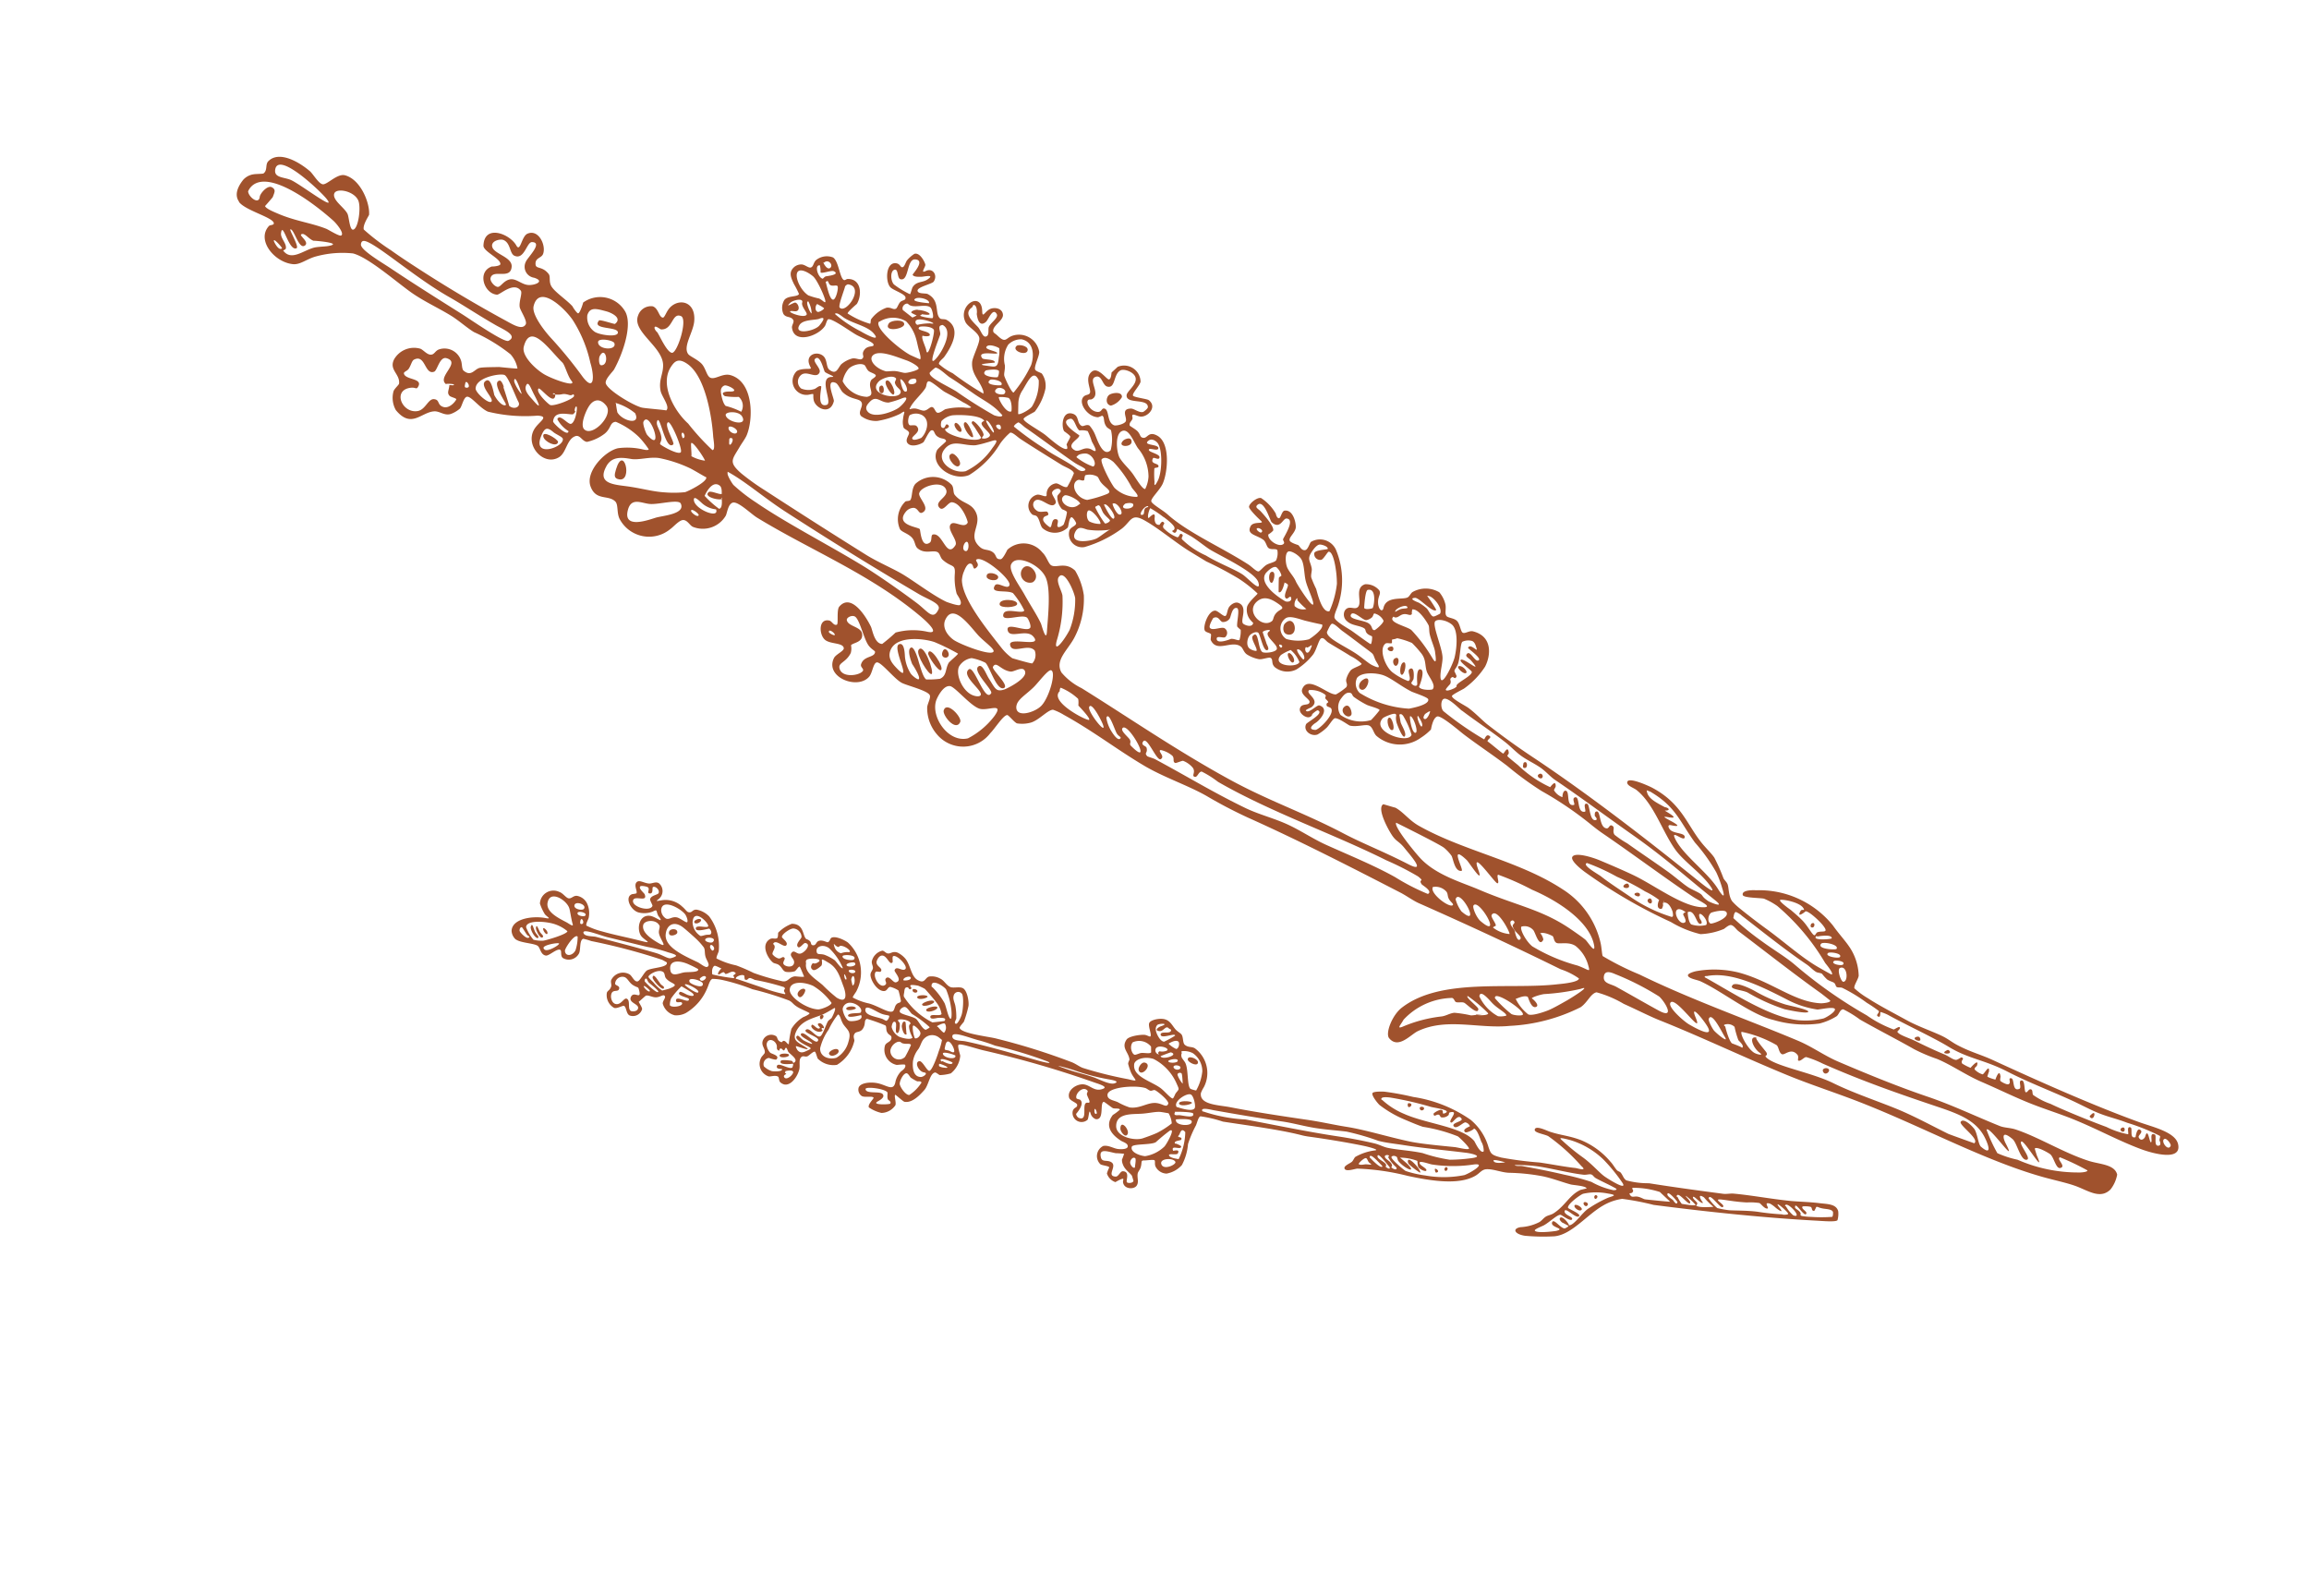 <svg xmlns="http://www.w3.org/2000/svg" width="149.781" height="103.551"><defs><clipPath id="a"><path fill="sienna" d="M0 0h52.969v140.232H0z" data-name="Rectangle 71"/></clipPath></defs><g fill="sienna" fill-rule="evenodd" clip-path="url(#a)" data-name="Group 13822" transform="scale(-1)rotate(-67 -116.22 85.71)"><path d="M4.87 97.931c.686.131-.029-1.045-.333-.944-.325.109.062.894.333.944" data-name="Path 4663"/><path d="M8.849 96.866c.126.062.528-.153.332-.331-.113-.101-.635.178-.332.331" data-name="Path 4664"/><path d="M8.322 96.599c.19.258.8-.649.675-.75-.17-.141-.819.557-.675.75" data-name="Path 4665"/><path d="M9.126 91.432c.2.157.559-.476.367-.56-.169-.071-.486.463-.367.56" data-name="Path 4666"/><path d="M8.833 90.869c.19.257.881-.694.69-.843-.079-.061-.794.7-.69.84" data-name="Path 4667"/><path d="M2.962 89.726c.461.236.388-.907-.029-.759-.27.1-.1.695.029.759" data-name="Path 4668"/><path d="M11.052 90.867c.28.376.805-.537.575-.719-.288-.228-.708.541-.575.719" data-name="Path 4669"/><path d="M3.577 82.975c.208.1.645-.019.575-.388a1.24 1.24 0 0 0-.784-.443c-.379.115-.005.73.209.831" data-name="Path 4670"/><path d="M5.903 80.958c.666.289.166-.855-.218-.457-.161.17.155.428.218.457" data-name="Path 4671"/><path d="M10.003 68.776c.145.193.736-.092.654-.28-.052-.122-.854.011-.654.28" data-name="Path 4672"/><path d="M12.765 66.681c.154.057.721-.072.55-.533-.239-.636-1.424.212-.55.533" data-name="Path 4673"/><path d="M14.418 65.698c.122.162.594-.386.448-.5-.183-.147-.552.356-.448.5" data-name="Path 4674"/><path d="M16.192 61.004c.443.25.73-.554.326-.612-.133-.02-.697.4-.326.612" data-name="Path 4675"/><path d="M14.173 60.614c.242.143.531.078.582-.1.148-.521-1.363-.368-.582.1" data-name="Path 4676"/><path d="M11.503 59.844c.292.263.329-.434-.005-.284-.15.068-.079.207.005.284" data-name="Path 4677"/><path d="M11.982 59.158c.204.294.618-.077.456-.216-.135-.116-.588.027-.456.216" data-name="Path 4678"/><path d="M12.063 58.607c.143.191.855-.048.787-.216s-.941.007-.787.216" data-name="Path 4679"/><path d="M15.727 58.06c.153.203.859-.338.645-.521-.136-.117-.758.373-.645.521" data-name="Path 4680"/><path d="M10.908 55.227c.131.105.386-.56.188-.636-.144-.049-.373.492-.188.636" data-name="Path 4681"/><path d="M15.046 48.901c-.1-.042.419.008.227-.249-.107-.143-.555.108-.227.249" data-name="Path 4682"/><path d="M15.276 47.66c.23.209.332-.196.177-.255s-.3.141-.177.255" data-name="Path 4683"/><path d="M19.734 39.777c.339.187.149-.546-.104-.251-.09.106.023.205.1.251" data-name="Path 4684"/><path d="M19.919 38.86c.251.335.27-.448-.014-.237-.052.039-.045.163.014.237" data-name="Path 4685"/><path d="M19.956 37.969c.194.148.322-.165.225-.249-.114-.095-.385.127-.225.249" data-name="Path 4686"/><path d="M22.992 30.774c.37.145.048-.628.063-1.076a12.2 12.2 0 0 0 .061-2.634c-.062-.346-.288-1.48-.446-1.48s.119 1.31.146 1.577a10 10 0 0 1-.029 2.123c-.042.37-.087 1.378.2 1.494" data-name="Path 4687"/><path d="M17.321 27.627c.038.029.287.02.213-.156-.068-.155-.455-.03-.213.156" data-name="Path 4688"/><path d="M21.405 18.461c.309.415.289-.585-.021-.191-.055.071 0 .167.021.191" data-name="Path 4689"/><path d="M21.479 16.349c.42.364.082-.561-.07-.153-.034.083.031.121.07.153" data-name="Path 4690"/><path d="M21.664 6.094c-.019-.009.11.066.14.019.25-.4-.71-.233-.14-.019" data-name="Path 4691"/><path d="M21.653 3.922c.184.141.273-.127.173-.211s-.36.065-.173.211" data-name="Path 4692"/><path d="M3.88 105c.48.241.74-.065 1.05-.412a6 6 0 0 1 .457-.546c.23-.008.368.642.743.723a.98.98 0 0 0 .847-.3c.18-.269-.069-.489.108-.737.092-.129.353-.042.488-.119.971-.545-.174-1.809-.941-1.93-.1-.017-.414.042-.47-.024-.171-.2.166-1.622.214-2.091.042-.414.006-1.151.136-1.252.172-.132.164.317.555.41.369.09.358-.2.58-.1.17.076.1.39.242.6a1.8 1.8 0 0 0 .63.516c.351.11.766.012.627.566-.073.28-.581.373-.678.748-.127.5.373 1.037.856.6.216-.193.186-.337.331 0 .072.168.244.509.436.584a.9.9 0 0 0 1.085-1.3c-.265-.4-.214-.213.159-.449.461-.289.543-1.4-.429-1.244-.156.026-1.134 1.127-1.138.354 0-.176.323-.495.379-.653.25-.68-.049-1.109.106-1.352.173-.279.688-.018.851-.348a1.6 1.6 0 0 0-.12-1.1 5.4 5.4 0 0 0-1.006-1.184c-.452-.284-.135-.172.234-.3a1.2 1.2 0 0 0 .507-.254c.077-.088.038-.35.161-.449s.609.121.7-.273c.074-.317-.311-.732-.491-.828-.087-.045-.824-.041-.917-.182-.115-.172.15-.229.212-.486.086-.355-.114-.495.05-.654.045-.046.622.3.8.306 1.109.029 1.455-1.747.657-2.546a6.06 6.06 0 0 0-2.671-1.057 4 4 0 0 1-.9-.318c-.1-.137.066-.517.116-.786.146-.793.341-2.048.5-3.088.047-.3 0-.82.19-.963a6 6 0 0 1 .983.053c.163.145-.008.589.077.764a.7.7 0 0 0 .9.274c.233-.131.118.33.25.557a.744.744 0 0 0 1.3-.188c.044-.082-.037-.218 0-.329.1-.26.5-.447.571-.671a1.214 1.214 0 0 0-.681-1.469c-.1-.023-.61.177-.712.037-.049-.065.182-.415.252-.434.169-.046.322.216.58.226a.858.858 0 0 0 .618-1.325 7.7 7.7 0 0 0-2.051-1.764c-.672-.364-1.159-.157-1.066-1.1.1-1.029.542-2.447.7-3.482.057-.373.144-.982.189-1.292a23 23 0 0 1 .2-2.331 8.2 8.2 0 0 1 .416-1.541c.037-.03.7.322 1.041.293a1.03 1.03 0 0 0 .682-.465 2 2 0 0 0 .14-.31c.35-.091.36.508.288.608-.171.24-1.135.111-1.105.781.009.238.285.4.454.443.234.066.562-.093.658.005s-.131.586-.06.746c.179.414 1.248.336 1.445.117.1-.116.006-.363.066-.462.03-.046.317-.1.352-.138.635-.692-.524-1.228-.375-1.941.04-.195.254-.312.318-.567a2.2 2.2 0 0 0-.017-.852c-.05-.215-.387-.534-.373-.669.025-.217.339-.157.451-.5a1.3 1.3 0 0 0-.417-1.335 4.2 4.2 0 0 0-1.323-.62c-.412-.084-1.051.051-1.17-.078s.043-.321.075-.507c.065-.361.165-1.22.244-1.663a3 3 0 0 1 .177-.871c.09-.087.468.416.683.478a1.6 1.6 0 0 0 .609.043c.25-.035.252-.238.5-.209a4 4 0 0 1 .691.43c.26.459-.476 2.164.531 2.155.4 0 .409-.7.586-.763.257-.089.251.384.553.411.388.035.506-.544.393-.744-.095-.169-.243-.136-.35-.195.432.228-.3-.082-.3-.184 0-.482.982.35 1.125.354.471.019.628-.616.329-.943a3 3 0 0 0-.651-.378c-.221-.091-.7-.137-.766-.254-.114-.218.078-.994.065-1.076-.09-.484-.5-.894-.49-1.157s.345-.444.429-.692a2.335 2.335 0 0 0-1.017-2.7 3.7 3.7 0 0 0-.744-.392c-.02 0-.727.191-.938-.043-.18-.2.322-1.747.39-2.018.272-1.061.495-2.275.788-3.424a21 21 0 0 0 .629-2.689A22.5 22.5 0 0 1 17 43.29c.067-.222.174-.641.219-.863.45-2.256 1.113-4.979 1.506-7.045.094-.494.1-1.606.4-.789.426 1.148-.072 3.225-.171 4.692-.04.629-.045 1.619-.043 2.541 0 .572.123 1.746.495 1.771.257.016.5-.762.6-1.232a33 33 0 0 0 .785-6.3 6.8 6.8 0 0 0-.026-2.078 4.4 4.4 0 0 0-.9-1.264c-.041-.04-.394-.188-.42-.344-.033-.177.131-.4.179-.588.479-1.908 1.163-4.433 1.61-6.463.026-.122.207-.769.207-.77.114-.1.378.421.4.482.609 1.63-.063 3.517.249 5.7a6.6 6.6 0 0 0 .953 2.5c.077.135.381.514.5.452.188-.1.031-.661.038-.893.044-1.564.72-3.874.457-5.358a7.1 7.1 0 0 0-.954-2.828 3.9 3.9 0 0 0-.869-.837c-.174-.1-.492-.018-.58-.223a7 7 0 0 1 .186-1.248c.148-1.247.263-2.851.4-4a11 11 0 0 0 0-1.6c-.013-1 .237-2.134.242-3.267.008-1.261.078-2.357.047-3.53-.026-.989-.125-1.942-.14-2.9-.029-1.667.148-3.32.06-4.9-.045-.74-.3-2.613-1.221-1.97-.673.466-.385 1.966-.335 2.922.168 3.171.1 6.981 0 10.285-.026.873.092 1.57 0 2.545-.029.319-.117.623-.143.971-.05.669.035 1.744-.049 2.587-.1.983-.184 2.109-.334 2.925a5 5 0 0 1-.249 1.047c-.126.122-.62 0-.86.065a3.5 3.5 0 0 0-1.516 1.333c-.256.4-.5.943-.832 1.48a6.15 6.15 0 0 0-.146 5.5c0 .013.31.88.611.657.164-.123-.3-1.173-.318-1.37a4.4 4.4 0 0 1 .1-.975 14.5 14.5 0 0 1 2.188-4.3c.012-.017.418-.821.525-.678.016.021-.1 1.005-.131 1.206-.185 1.219-.636 2.521-.945 3.871a44 44 0 0 1-.543 2.091 4 4 0 0 1-.232.625c-.225.367-.737.54-.91.718-.109.111-.151.28-.245.388a12 12 0 0 0-1 1.069c-.221.345-.364.8-.665 1.316-.712 1.24-1.769 2.123-1.936 4.2-.01.125-.071 1.647.284 1.6.249-.034.188-.535.254-.764.4-1.414 1.846-2.6 2.6-3.863.5-.847.758-2.281 1.351-3.1.313-.434-.014.69-.095.977-1.138 4.005-2.383 8.714-3.174 12.931a48 48 0 0 1-.814 3.608c-.108.413-.373.993-.512 1.575-.057.231-.114 1.183-.284 1.281-.082.046-.7-.5-.77-.538a5.2 5.2 0 0 0-1.832-.695c-.83-.064-2.01.324-1.8 1.623.04.24.354.4.34.57s-.48.392-.568.672c-.078.232.051.575-.009.707-.1.212-.457.194-.724.411a1.9 1.9 0 0 0-.518.632 1.73 1.73 0 0 0 .661 1.606c.124.084.339.067.45.162.285.239.44 1.32 1.242 1.172.31-.057.227.261-.162.448-.414.2-.629.021-.791.26a1.12 1.12 0 0 0 0 .99c.492.574 1.128-.3 1.533-.151.3.108.093.615.559.694a.555.555 0 0 0 .581-.431c.133-.373-.082-.857-.016-1.182.03-.14.154-.114.232-.3.062-.142.03-.343.054-.368.042-.044.439-.167.489-.118.033.035-.289 1.351-.317 1.512-.063.376-.146 1.153-.334 1.317-.135.12-.69.082-.865.109a5.15 5.15 0 0 0-3.25 1.547 1.14 1.14 0 0 0 .177 1.677c.1.05.544-.021.64.14.128.213-.107.426-.127.548 0 0 .057.5-.042.606-.145.164-.54-.09-.891-.036-.228.036-1.091.594-.776 1.113.092.151.535.037.592.134.074.13-.2.326-.185.3a3 3 0 0 0-.565 1.285c.04.263.615.566.821.5.154-.048.464-.846.535-1.053.126-.388.187.432.59.464.622.047.361-.577.492-1.107.052-.207.324-.365.359-.515.055-.218-.174-.437-.1-.581A1.15 1.15 0 0 1 9.2 68.8c.154.036.334.327.5.45.194.146.578.239.612.326.057.14-.117.525-.16.78-.351 2.033-.363 4.4-.942 6.089-.14.408-.216 1.234-.382 1.313-.185.086-.9-.238-1.334-.244-.811-.012-2.617.562-2.724 1.535-.075.683.446.5.492.825.029.2-.137.2-.259.483-.061.136-.116.577-.134.594-.187.162-.4-.079-.574.056-.291.214-.145-.261-.256-.509-.195-.436-1-.706-1.176-.032-.034.136.216.971.128 1.057-.117.114-.784-.158-1.023-.1a1.07 1.07 0 0 0-.3 1.747c-.016-.013.467.208.485.215.038 0 .376-.14.477-.027s-.488.963-.04 1.221c.578.329 1.081-.424 1.338-.418.183.006.191.269.474.306.488.064 1-.812.77-1.4-.016-.04-.2-.207-.2-.217.025-.214.338-.179.55-.535.063-.1.061-.321.1-.362a2.7 2.7 0 0 1 1.2-.482c.626.265-.286 1.062-.466 1.252a2.2 2.2 0 0 0-.472.637c-.018.23.23.333.217.457-.038.378-.53.39-.5.823.054.752 1.056.389 1.262.091.007-.011.09-.449.164-.5s.518.057.615 0c-.109.066.146-.172.206-.112.214.211-.235 1.424-.3 1.7-.141.639-.219 1.552-.383 1.642-.1.058-.67-.461-.731-.482a3.7 3.7 0 0 0-1.643-.053 1.37 1.37 0 0 0-.8.59c-.038.083.02.413-.074.508-.159.16-.908.082-1.163.207a1.332 1.332 0 0 0-.251 2.038c.307.308.6.181.345.853-.1.264-.045.334-.2.4-.316.124-.869-.363-1.2-.179-.4.219-.207.772.05.953.285.2.693.18.274.37-1.227.559.278 1.631 1.073.725.241-.275.275-1.03.606-1.235.274-.166 1.3-.067 1.631-.184.737-.252.876-.908 1.431-1.394.01-.007.145-.083.153-.07a20 20 0 0 1-.438 2.34 4 4 0 0 1-.2 1.056c-.11.095-.437-.1-.547-.127-.99-.223-2.17-.258-2.286.794-.018.146.12.323.076.439-.171.454-1.064.424-1.139 1.339-.014.148.228.531.088.675-.2.206-.788-.667-.979-.711-.477-.1-.829.4-.439.737.318.28-.206.119-.356.186-.1.041-.637.636-.375.934a2.1 2.1 0 0 0 .572.273c.127.035.426-.012.508.076.119.126-.114.211-.066.462.139.721 1.408.23 1.592-.239.1-.254.022-1.029.216-1.146s.229.14.44.205c.143.043.4.026.462.068.178.123.034.331.195.595a2.1 2.1 0 0 0 1.087.631c.06.01.254-.092.291-.053a5.5 5.5 0 0 1-.047 1.6c-.064.063-.811-.31-.8-.307-.635-.1-1.637.345-1.26 1.183.035.078.171.117.156.211-.04.3-1 .778-1.072 1.21a1.12 1.12 0 0 0 .571.933c.218.116.471-.011.593.135.1.121-.023.4.048.621a.73.73 0 0 0 .323.372m.1-1.355c.12-.373 1.162-1.484 1.238-1.373.041.056-.069.265-.066.462a4.6 4.6 0 0 1 .084.72c-.127.684-.9 1.426-1.213 1.19-.2-.151-.151-.653-.043-1m1.842-.011c.264-.032.467-.574.6-.571.356.009.366 1.69.116.819-.119-.422-.568-.077-.542.155.012.116.665.519.144.305-.235-.1-.649-.668-.321-.708m-2.262-.332c.047-.137-.42-.584-.408-.769.036-.5.49.335.514.36.082.082.212.093.216.127.047.3-.6.864-.733.505a1.5 1.5 0 0 1 .411-.223m-.5-.451c.2.14-.155.546-.174.541 0 0 .008-.045.006-.047-.373-.169-.08-.663.168-.494m2.525.466a1.7 1.7 0 0 1 .643-.52c.053.073-.506.646-.6.527l-.047-.007m-1.513-.929c.022-.161-.179-.354-.123-.445.066-.116.8-.245.911-.1.168.227-.893.89-.843.912-.27-.124.024-.163.055-.367m2.29-.183c-.29-.3-.087-.326.405-.178.45.138 1.235 1.3.482 1.2-.441-.056-.691-.826-.887-1.026m-.813.4a1.7 1.7 0 0 1 .062-.416c.057-.041.377.184.381.291.006.247-.41.3-.455.216-.01-.012.01-.076.012-.091m-1.981-1.283c-.232-1.027 1.857-.6 1.609-.046-.069.154-1.48.175-1.4.219-.1-.053-.186-.06-.209-.173m2.112-.586c.113-.716-.1-1.581.175-2.144.381-.763.244.588.207.833a8 8 0 0 1-.383 1.973c-.19-.071-.025-.482 0-.662m3.856.1c-.245.006-.448.682-.655.61-.479-.166.476-.828.511-.917.073-.171 0-.847.127-.546.365.848 1.521-.745 1.8-.4.461.565-.945.723-.968.8-.037.14.262.246.329.332a1.24 1.24 0 0 1 .308.8.564.564 0 0 1-.807.352c-.45-.227-.109-1.06-.65-1.037m-7.59-2.475c-.084-.566-1.368.16-1.553-.37-.227-.662.951-.206.979-.236.116-.112-.021-.4-.1-.578-.06-.138-.535-.785.015-.424.323.213.37.618.843.689.045.009.455-.05.475-.024a5.8 5.8 0 0 1-.176 1.2c-.113.287-.713.592-.9.34-.159-.215.455-.353.42-.6m6.038-.009c.01-.087.182-.221.247-.39.052-.134-.006-.484.082-.553s.308.141.4.152c.557.068.758-.7 1.109-.167a1.88 1.88 0 0 1-.316 1.842 1.8 1.8 0 0 1-.891-.037c-.283-.107-.669-.531-.631-.847m-3.667-1.386a2.6 2.6 0 0 1 .816-1.059c.081-.073.311-.228.53-.394.1-.082.488-.416.568-.341.008.007 0 .577-.008.706-.067.744-.669 2.724-1.154 2.708-.052 0-.066-.053-.084-.059a1.65 1.65 0 0 1-.668-1.561m2.321-1.027c-.018-.261.035-.864.181-.916.1-.035.527.51.606.7.056.142.068.427.141.634.079.226.24.477.25.556.094.7-.239 1.313-.6 1.184-.53-.186-.528-1.4-.578-2.16m-3.151.245c-.257-1.04-.38.032-.074.508-.288-.448.1.314.258.18.008-.008.05-.379.006-.377.086 0 .273.233.258.179 0 .007-.206.77-.207.773-.216.215-.555-.026-.495-.169.179-.422-.494-1.012-.357-1.421.041-.127.474-.446.574-.387.07.042.278.982.124.774-.016-.023-.079-.033-.087-.06m-.83-.122s.346 1.01.141.964c-.282-.062-.414-.952-.141-.964m1.171-.583a3.6 3.6 0 0 0 .412.722.186.186 0 0 1-.219.2c-.346-.141-.357-1.626-.193-.925m4.15.656c.031-.07.225-.007.289-.051.285-.195.209-.579.465-.592.537-.028.943 2-.137 1.583-.223-.085-.764-.622-.617-.94m1.63-.183a5.7 5.7 0 0 0-.6-.7c-.391-.406.215-.266.621-.051.375.2 1.326 1.19 1.061 1.76-.149.318-.432.216-.633.143-.616-.224-.218-.633-.446-1.149m-5.489-.854c.089-.139 1.948-.408 1.426-.075-.233.149-.631.662-.8.592.039.015-.092-.47-.222-.409-.251.112.142 1-.216.816-.061-.033-.362-.658-.193-.924m4.416.131c.081.2-.6.631-.609.615-.116-.155.5-.909.609-.615M3.6 94.679c.054-.771 1.446-.661 2.01-.509 1.342.365-1.242.38-1.383.412-.162.038-.4.344-.548.2-.017-.017-.079-.082-.079-.105m3.934.2c.305-.33.691.637.137.351-.01-.007-.235-.246-.137-.351m-1.2-.839c-.1-.2.171-.88.209-1.1.1-.627.2-1.055.363-1.836.105-.491.16-1.022.249-1.377a4 4 0 0 1 .321-.9c.17-.046.21.441.21.5a29 29 0 0 1-.468 2.856c-.111.765-.123 2.019-.443 2.059a2.2 2.2 0 0 1-.441-.208m1.453.073c-.176-.021-.377.116-.47-.02s.2-.969.228-1.241c.052-.533.05-.652.152-1.347a3 3 0 0 1 .088-.6c.075-.058.242.527.183.358a4.1 4.1 0 0 0 .59 1.122c.069.077.392.227.414.392.018.139-.22.286-.207.44s.3.195.414.393c.08.145.047.4.1.581.116.352.333.356.044.336-.449-.029-1.123-.365-1.541-.415m-6.164-.763c-.1-.261.529-.459.437-.408.328-.186.756-.529.253-.765-.194-.091-1.042-.029-.735-.439.168-.225.646.132.967.142.17.007.531-.3.669-.043.09.17-.291.473-.385.7-.236.547-.452 1.2-1.021.841-.023-.016-.178-.006-.185-.027m7.888.26c.116-.691 1.059-.682 1.394-.5-.035-.018.412.373.256.51-.142.122-.657-.423-.859.062-.055.13.143.371.121.443-.056.212-.519.279-.6.239a.84.84 0 0 1-.313-.753m-5.944-2.9a2 2 0 0 1 .548-.2c.709-.231.652-.027.818.544.244.847-.39-.444-.407-.439-.228.08.132.735.062.859-.34.59-.575-.848-.69-.762s.156.969-.162.778c-.208-.125-.211-.708-.169-.779m5.211 1.143c-.162-.26-.8-1.719-.493-2.1-.028.035.123.121.172.12.236-.006.371-.785.543-.815s.41.281.362.427c0 .008-.189-.053-.232-.032-.251.112-.661.948-.525 1.008.166.071.151-.086.392-.415.03-.041.347-.512.358-.514.406-.047.811 2.2.406 2.372.014-.006-.242-.3-.318-.094-.091.255.246.073.3.232.079.239-.373.275-.368.277a1.27 1.27 0 0 1-.594-.465m-3.856-1.7a.8.8 0 0 1 .39-.082c.1.057.434 1.134-.082.883-.032-.015-.42-.629-.308-.8m-2.465-.548c-.162-.821.7-1.192 1.31-1.223a8.5 8.5 0 0 1 2.072.35c.071.119-.662.907-.756.975-.134.1-.4.107-.646.234a1.71 1.71 0 0 1-1.324.325 1.17 1.17 0 0 1-.656-.661m7.492.062a6 6 0 0 0-.436-.584c-.287-.376-.736-.728.168-.493a4.4 4.4 0 0 1 2.07 1.011c.51.715.172 2.091-.787 1.818-.818-.232-.653-1.025-1.015-1.752M5.7 89.652c.061.013.465 1.066-.023.8-.128-.07-.292-.864.023-.8m.439-.408c.164.058.324.8-.089.6-.253-.12-.237-.71.089-.6m.146-.355c.065-.286.714-.526.735-.5.27.262-.451 1.145-.541 1.1a2 2 0 0 1-.194-.594m2.45.029c.009.058-.479.794-.532.725-.106-.143.5-.888.532-.725m-.422-.347c.2.007 0 .5-.141.311-.162-.213.11-.309.141-.311m-3.849-1.038a3.03 3.03 0 0 1 1.736-.263c.248.055.836.512.8.637 0 0-.5.205-.6.242a1.6 1.6 0 0 1-.956.094c-.729-.1-1.511-.121-.981-.71m3.041.165c-.043-.085.1-.419.134-.594.221-1.088.664-2.877.841-3.793.085-.442.024-1.037.254-.765.168.2.034.467-.016.755-.155.86-.166 1.519-.312 2.124a20 20 0 0 1-.545 2.419c-.152.029-.366-.167-.355-.146m-4.4-4.422c-.089-.558-.9-.027-1.31-.381-.2-.17-.253-.92.115-1.113s.976.2 1.209.129c.6-.184-.367-1.345.183-1.576.1-.041.392.142.4.153.182.2.033.634.115.819.288.645.639-.034.9-.01.2.017.523.454.527.6.01.5-.779.656-.756.975.014.228.271.064.373.338.151.408-.184.883-.412.882-.136 0-.121-.15-.205-.216-.539-.44-1.037.756-1.42.356-.307-.323.334-.631.281-.951m3.319.536a1.2 1.2 0 0 1-.163-.5 4.5 4.5 0 0 1 .5-.493c.119-.122.591-.813.508-.255-.087.6.509.676.459 1.057-.092.7-.8-.029-1 .089-.021.013-.252 1.654-.753.974-.186-.249.421-.573.457-.876m4.968-.4c-.224-.042-.408.483-.593.481-.2 0-.493-.278-.307-.47.073-.076.289.075.416.059a1.16 1.16 0 0 0 .656-.611c.007-.022-.022-.3.053-.369a3.6 3.6 0 0 1 .819-.115c.075.017.306.174.29.277-.021.154-.435.066-.418.27.034.377.554.07.635.186.025.038-.105.551-.281.62-.319.125-.331-.391-.553-.081-.078.107.223.387.19.641-.059.405-.387.52-.579.389-.371-.261.166-1.18-.328-1.277m-3.775-.647c-.032-.446.428-.862.615-.665a3.7 3.7 0 0 1-.13 1.208c-.042.067-.125-.023-.137-.023-.108 0-.338-.352-.348-.52m3.191-.853c-.053.023.112.1.125.111.6.358.225 1.4-.249 1.05-.16-.12-.1-1.072.124-1.161m-1.528.381c-.026-.024-.252.082-.335.046a1.02 1.02 0 0 1-.222-.742c.02-.1.156-.2.238-.341.245-.414.226-1.015.571-.671a7.6 7.6 0 0 1 .842 1.02c.181.707-.485 1.414-.917 1.092-.153-.115-.055-.294-.177-.4M7.453 81a7.4 7.4 0 0 1 1.056-1.732c.114-.157.343-.784.451-.5a2.1 2.1 0 0 1 .013 1.511c-.142.295-1.2 1.588-1.4 1.494-.223-.108-.232-.389-.122-.773m-1.44-1.111a2.88 2.88 0 0 1 1.425-1.347 2.1 2.1 0 0 1 .82-.117c.11.149-.4.823-.593 1.14-.241.406-.327.738-.59 1.139-.218.328-1.249.906-1.646.608-.444-.329.31-.991.584-1.423m5.472.332a1.55 1.55 0 0 1 .13.726c-.093.265-.515.407-.616.334-.215-.15.332-1.112.486-1.06m.064-.746c.26.222.692.427.9.6.293.249 1.083 1.476.166 1.439-.494-.022-.418-.381-.465-.682a4.9 4.9 0 0 0-.523-1.258c-.045-.089-.332-.316-.077-.1m-.785.828c.135-.214.208-.553.273-.572.085-.025.286.132.3.231a6.6 6.6 0 0 1-.711.98c-.061.029-.121-.058-.131-.065-.25-.131.137-.357.271-.574m.063-.745c.137.1-.547.911-.611.948l.005-.046c-.185-.057.392-1.064.606-.9m-5.66-.642c.176-.5 1.642-1.078 2.272-1.034.462.029.377.1.165.164a6 6 0 0 1-.805.353c-.092-.015-.127-.273-.259-.181-.157.111.119.551-.311.521-.123-.006 0-.443-.23-.364-.2.068-.029.766-.167.824-.169.073-.12-.614-.349-.523-.25.1.273 1.053-.207.771-.146-.084-.2-.273-.109-.533m5.271.4c.061.2-.442.713-.478.682-.279-.225.367-1.053.478-.682m-.954-.567c.3-.219.755.811.163.5-.043-.024-.289-.4-.163-.5m-.155-.871c.135.181.432-.063.516.029.189.21-.137.192-.305.144-.429-.124-.365-.381-.211-.173m.135-1.254c.084-.372.227-.856.375-.935.2-.105.232.219.291-.052.045-.22-.3-.123-.31-.14.015.027.057-.737.109-1.069.071-.442.25-1.069.3-1.37.122-.778.194-3.324.743-3.762.578-.463.011.722-.071 1.123-.121.585-.064 1.714-.211 2.708a5.3 5.3 0 0 1-.363 1.831c-.111.115-.283-.046-.3.144s.246.039.3.186a2.4 2.4 0 0 1-.2 1.056c-.168.2-.32-.063-.357.183-.016.112.259.128.263.134.173.3-.232.454-.305.474-.48.132.19.331.184.356-.042.138-.615.178-.636.143a7 7 0 0 1 .195-1.01m-2.437-6.585c.255-.71-.511-.575-.593-.794-.215-.584 1.217-.3 1.322-.325.084-.017.143-.2.26-.15.36.149.2 1.061-.171 1.153a1.3 1.3 0 0 0-.35-.191c-.266.016-.686.893-.842 1.243-.084.184-.068.491-.332.328-.434-.266.658-1.136.706-1.264m.888.365c.066.054-.069.517-.186.3-.055-.1 0-.445.186-.3m6.318.033a.52.52 0 0 0-.376-.337c-.132-.039-.777.167-.823-.17-.032-.226 1.019-.365 1.109-.5.009-.011.115-.293.088-.271a2 2 0 0 1 .641-.188c.1.052.043.336.158.541-.013-.021.726.7.346.853-.2.081-.19-.418-.309-.47a.358.358 0 0 0-.51.254c-.047.231.493.67.34.9-.089.134-.662.045-.666.044-.3-.26.043-.471 0-.661M9.6 68.623a1.04 1.04 0 0 1 .358-.515c.07-.04.119.094.224.081.03 0 .852-.339.851-.347.021-.26-.734-.1-.737-.109.05.074-.026-.2.086-.269s.861.043.84-.255c-.006-.086-.276-.14-.2-.22.21-.233.41.078.389.247-.117.915-.5 2-1.17 1.858-.085-.02-.625-.215-.637-.471m2.135-1.055c.141-.657.215-.205.676-.089.244.062.4-.031.513.027.712.369.145 1.829-.771 1.4-.56-.264-.528-.815-.418-1.336m-3.272-.2c.171-.314.8-.567 1.158-.821.322-.226.675-.63.979-.892.931-.8-.458 1.239-.633 1.416-.247.254-.376.6-.6.857-.185.218-.8.538-1 .371-.125-.105-.091-.6.091-.931m5.514.669c.022-.162 1.121-.851.765-1.02-.1-.042-.3.22-.319.237-.118.091-.571.526-.6.526-.132 0-.454-.527-.184-.357.387.241.53-.88.841-.915.232-.026.581.631.546.788-.084.371-1.295.794-.711.98.231.075.656-.684.8-.59a.84.84 0 0 1 .023.477c-.109.305-.591.382-.8.305-.133-.049-.388-.234-.364-.431M7.16 66.612c-.061-.111-.118-.539.042-.607.059-.026.361.718.6.7a.386.386 0 0 0 .228-.581c-.079-.126-.638-.178-.673-.24-.126-.224.539-.67.731-.789a6.5 6.5 0 0 1 .972-.519 6 6 0 0 1 1.828-.249c.312.416-.843 1.221-1 1.362a7 7 0 0 1-.556.58c-.166.11-.4.106-.549.2-.4.26-.421.507-.913.433-.119-.018-.6-.1-.711-.294m3.882-.088a5 5 0 0 0 .3-.76.81.81 0 0 1 .123.773.6.6 0 0 1-.528.065c-.021-.045.094-.069.106-.078m1.033-.937a25 25 0 0 0-.207-1.16c.255-.24 1.193.394 1.214.413a2.8 2.8 0 0 1 .557 1.355.81.81 0 0 1-1.218.575c-.246-.168-.283-.58-.346-1.183m2.209.7c.045.06-.133.308-.158.118s.127-.156.158-.118m-.1-.626a1.97 1.97 0 0 1 .5-.824c.409-.039.978 1.6.046 1.279a3 3 0 0 1-.544-.455m.241-1c.04.055-.392.78-.462.594-.107-.276.353-.739.462-.594m-.811.071c-.123-.166-.509-.238.032-.23.524.006.2.37 0 .33-.065-.013 0-.062-.031-.1m-2.043-.866c-.093-.118.118-.6.169-.824.127-.571.375-1.522.467-1.913.143-.581.11-.454.392-.744.229-.232.461-.806.424.016-.012.272-.182.752-.275 1.233-.172.892-.174 2.228-.576 2.322.053-.014-.526.006-.6-.09m-1.082-1.951a.75.75 0 0 0-.335-.287c-.1-.034-.244.016-.276-.038a.88.88 0 0 1 .2-.728c.146-.076.785.248.8.307.058.2-.206.189-.265.526-.07.375.3 1.334-.092 1.263-.308-.057.057-.833-.036-1.043m-.879-.081c.025.011.287.35.207.5-.008.015-1.066.391-1.17.253-.38-.509.845-.8.963-.755m6.365.651c.067-.187.179.025.266-.2.159-.4.109 0 .357-.182.057-.045 0-.236.046-.325.226-.4 1.612.18 1.689.392.2.542-.33.229-.405.175-.285-.211-1.233-.514-1.16.206.016.154.768.409.657.664-.032.073-.325-.229-.344-.238-.709-.4-.647.763-.977.562a1.6 1.6 0 0 1-.129-1.057m-.733-1.426c-.042-.183.093-.18.147-.359a6 6 0 0 0 .142-.969c.013-.182-.1-.826-.009-.9a7 7 0 0 1 .81.261 2.31 2.31 0 0 1 .468 1.956.93.93 0 0 1-1.045.365c-.182-.044-.459-.121-.513-.356M8.685 59.76c.07-.051.154.238.277.372.17.185.437.3.195.263-.2-.035-.673-.485-.472-.635m.915.511c-.05-.22-.27-.235-.406-.436-.158-.231-.033-.473-.256-.511.1.019-.254.1-.252.106-.241-.365.43-1.273.535-1.386.088-.092.325-.161.514-.3.332-.243.668-.626.916-.762.214-.121.813-.516.422.013a10.2 10.2 0 0 0-1.135 1.955c-.119.357.157 1.651-.35 1.414-.008 0 .015-.083.012-.094m3.746-.77c-.04-.531.2-1.292.258-2.086.016-.184-.081-1.131.04-1.219.322-.242 1.06.942 1.045.909A6.8 6.8 0 0 1 15 60.452a.85.85 0 0 1-.834.536c-.477-.13-.783-1-.821-1.487m-2.119.3c-.047-.036-.189.081-.244.058a1.2 1.2 0 0 0-.2-.265 5 5 0 0 1-.091-1 7 7 0 0 1 .348-.75c.253-.516.609-.548.972-.849.26-.216.571-.931.922-.807.067.023.375.677.2.878.012-.015-1.079.009-1.086.312-.005.378.866-.1.965-.142.2-.071.211.264.084.39a2 2 0 0 0-.275-.04c-.121.014-.866.28-.5.492.193.112.555-.446.741-.221a4 4 0 0 1-.125 1.162c-.172.6-1.052 1.416-1.536 1.142-.1-.059-.116-.3-.182-.357M8.1 57.977a8 8 0 0 0-.6.9c-.21-.279.347-1.3.746-1.212-.027 0 .311.233.327.335.024.159-.267.439-.326.61a3.5 3.5 0 0 0-.134.6c0 .039.038.781-.192.349-.129-.243.478-1.479.183-1.576m.474-1.3c.161-.534 1.25-.893 1.892-1 .512-.083 2.409.019 1.406.4-.332.123-.81.188-1.084.314-.584.259-1.7 1.483-1.992 1.356-.233-.1-.34-.673-.222-1.069m6.774 1.09c.026-.128.141-.024.463-.263.1-.073.834-.78.645-.849-.228-.081-.565.453-.748.6-.019.014-.418.269-.418.269-.194-.105.04-.345.055-.37a5.2 5.2 0 0 1 .834-.868c.673-.058.853 2.551-.266 2.132-.082-.032-.594-.5-.565-.649m.62-1.655c.087.215-.82.775-.859.724-.116-.159.767-.964.859-.724m-6.924-1.074c.011-.216.208-.34.3-.425.309-.289-.17.488.21.5.06 0 .288-1.214.512-.914.144.193-.479.768-.076.837.169.028.159-.248.252-.434.589-1.189-.04.62.235.647.154.016.329-.934.427-.975.2-.083.794.42 1.055.534.289.125.047-.111.361.1-.043-.031.426.358.309.47-.043.041-.444-.113-.454-.115-.279-.007-.226.2-.437.078-.144-.079.109-.272-.2-.265a3 3 0 0 0-.227.25c-.12.061-.207-.016-.465-.02-.435-.013-1.316.384-1.509.3a.9.9 0 0 1-.293-.563m6.386.846c.088.043-.455.6-.545.488.012.01.35-.589.545-.488m-1.115-.117c.029-.033.576-.055.592.132.016.163-.25.112-.3.1-.027-.007-.326-.2-.3-.233m-.849-1.88c.266-1.042.478-2.21.773-3.33.124-.484.336-.925.438-1.4s.112-.973.212-1.433c.088-.41.285-.782.361-1.174.38-1.95.858-3.889 1.3-5.942.56-2.622 1.139-4.205 1.829-6.665.239-.855.247.3.221.409-.1.486-.185.432-.232.625s-.045.607-.076.839c-.059.427-.31 1.134-.455 1.819-.237 1.083-.428 2.1-.634 3.022a6 6 0 0 1-.188.963c-.173.28-.473.112-.485.4-.006.174.25.087.3.232.167.5-1.014.828-.723 1.072.073.063.222-.012.291-.052 0 0 .112-.288.212-.158.259.349-.784.744-.752.929.06.332.46-.166.529-.064.314.458-.815.674-.61.948.157.212.416-.223.487-.117.31.454-.722.558-.643.849.055.193.479.04.469.022a1.02 1.02 0 0 1-.193.677c-.04.04-.223-.016-.284.008-.456.175.186.3.19.31a7.6 7.6 0 0 1-.5 2.474c-.078.264-.228.8-.269.857s-.151-.036-.237.011c-.461.255.17.257.191.312s-.371 1.281-.322 1.226c-.113.13-.373-.22-.39.084-.012.212.33.151.347.194a21 21 0 0 1-.644 3.114c-.069.255-.594.48-.753.313-.214-.226.186-1.135.249-1.379m5.92-11.4a13.4 13.4 0 0 1 .066-2.068 14.4 14.4 0 0 1 .162-2.05 5 5 0 0 1 .156-1.063c-.013.018.647.027.475-.353-.053-.12-1.025.181-.236.011-.059.013-.125.114-.192.018-.222-.318.276-.753.354-.8.16-.091.227-.141.291-.052a9.7 9.7 0 0 1-.165 3.044c-.158.81-.307 1.637-.463 2.2-.062.212-.171 1.38-.414 1.212-.052-.034-.025-.033-.034-.1m-5.851-1.975c.256-1.843 1.021-2.433 1.892-3.874a11.5 11.5 0 0 1 1.243-2.037 7 7 0 0 1 .82-.775c.721-.615.223.12.158.211-.764 1.046-1.144 2.958-1.937 3.869-.493.568 0-.656-.348-.525-.265.1.063.682-.058 1.03-.05.147-.247.356-.3.1-.113-.584-.194-.505-.251.1-.053.568-.069.643-.172.211-.186-.786-.262.371-.3.427.01-.015-.086-.231-.158-.212-.106.031-.044.322-.041.276-.065.7-.091 1.289-.553 1.524l.006-.046a1.4 1.4 0 0 1-.006-.283m6.318-5.112c-.027.036.069.144.172.117.041-.008.279-.391.422-.312.365.2-.3 1.026-.582.764-.135-.126-.06-.505-.012-.569m.268-1.187c-.11-.083-.256.191-.264.2-.611.54-.152-.643.221-.534a1.76 1.76 0 0 1 .34.9c-.062.251-.631.53-.645.52-.388-.362.624-.876.348-1.082M18.8 32.987c.27-.344 1.1.575 1.079.678-.038.233-.417.349-.649.236-.059-.031-.592-.709-.43-.914m-.19-.971c.367-1.427.945-3.452 1.274-5.143.053-.265.189-.538.209-.772.009-.1-.062-.265-.038-.383a3 3 0 0 0 .206-.442c.043-.22-.006-.422.03-.516.05-.137.163-.15.178-.255.012-.086-.089-.236-.091-.344a10.3 10.3 0 0 1 .271-1.847 8 8 0 0 1 .182-.916c.09-.122.363.128.35-.137-.006-.157-.3.028-.331 0a2.6 2.6 0 0 1-.016-.521c.13-1.2.2-3.309.368-4.426.219-1.472-.131-2.46-.011-4.107.112-1.512.056-2.878.091-4.469.014-.652.072-1.272.079-1.828.012-.811-.124-1.4-.149-2.191a13 13 0 0 1-.044-2.274c.048-.078.118-.029.3-.1-.04.013.189-.239.3-.1.239.321-.545.373-.551.531-.016.426.491-.075.559.038.055.082-.84.568-.213.488.139-.02.454.107.231.363-.1.119-.442-.182-.49.117-.04.25.554.077.555.081.29.336-.468.378-.456.545.018.3.414-.07.474-.023a5.4 5.4 0 0 1 .112 1.479c.059 1.15.082 3.075.038 3.919a4.4 4.4 0 0 1-.091 1.263c-.047.1-.315.135-.277.287s.307.1.3.233c-.01.113-.68.323-.6.527.1.251.426-.216.574-.058.341.361-.492.523-.439.738.066.258.246-.141.424.015.09.078.044.508.01.567s-.232.092-.252.1c-.54.3.3.236.3.234s.076.488.011.567c.01-.014-.42.046-.283.006-.6.182.227.228.283.324a1.2 1.2 0 0 1-.09.6c-.095.072-.242-.044-.277-.041-.584.051.289.334.283.323a3.5 3.5 0 0 1-.042.607c-.152.221-.341-.066-.357.185 0 .058.241.165.29.279.08.185-.035.529-.031.844.007.573-.015 1.275-.059 2.019-.033.5.059 1.178-.1 1.354-.024.025-.317-.16-.332 0 0 .065.271.238.289.277A7.6 7.6 0 0 1 21.4 22a30 30 0 0 1-1.2 5.58c-.244.785-.338 1.6-.565 2.56a17.5 17.5 0 0 1-.668 2.307c.069-.061-.345.121-.423-.014a1.4 1.4 0 0 1 .06-.416m4.5.519c-.877-1.294-.773-3.393-.626-5.376a6.1 6.1 0 0 0-.171-2.053c-.05-.148-.652-.957-.459-1.057.168-.085.716.32.832.452a5.1 5.1 0 0 1 .734 1.428c.582 1.8.008 4.815-.179 6.673-.011.108-.041.038-.053.039-.051.008-.062-.081-.078-.106m-6.48-4.065c.13-.148.041.105.217.126.613.075-.12-.336-.1-.3-.108-.195.228-1.1.394-1.4.358-.644.324-.03.586.18.026.021.214.027.225.08.034.141-.385.617-.584 1.1-.151.362-.251.715-.328.943 0 .016-.2.927-.321.9-.1-.025-.4-1.264-.091-1.618m1.312-1.554c.037.063-.535-.787-.246-.884.057-.02.656 1.116.279.984-.064-.022-.006-.051-.033-.1m.266-1.438c.095.025.518 1.183.083 1.051-.2-.06-.415-1.122-.083-1.051m.392-.411c.144.024.373.968.068.811-.13-.067-.346-.863-.068-.811m.384-.368c.128.055.288.8 0 .614-.1-.068-.289-.734 0-.614m1.012-.465c.07.142-.576.716-.742.549-.36-.356.59-.857.742-.549m1.5-23.7c.445 0-.067.794-.268.527-.08-.112.151-.528.268-.527" data-name="Path 4693"/><path d="M49.966 104.02c-.333.034.047-.211.187-.37s.2-.431.305-.345c.141.111-.287.695-.492.715" data-name="Path 4694"/><path d="M49.923 103.677c-.318.102-.029-.147.117-.322.096-.116.14-.406.274-.303.152.121-.289.594-.391.625" data-name="Path 4695"/><path d="M49.755 103.236c-.105-.004.067-.428.227-.38.107.038-.114.382-.227.38" data-name="Path 4696"/><path d="M49.909 95.461c-.348.093.092-.452.193-.647.065-.113.032-.353.198-.289.14.059-.237.895-.391.936" data-name="Path 4697"/><path d="M46.876 95.59c-.311.213-.591-.41-.25-.473.129-.022.451.333.25.472" data-name="Path 4698"/><path d="M45.572 94.358c-.101.127-.403-.18-.347-.307.073-.156.473.147.347.307" data-name="Path 4699"/><path d="M51.39 85.868c-.148.186-.395-.417-.33-.5.117-.15.43.373.33.5" data-name="Path 4700"/><path d="M47.313 86.317c-.182.23-.687-.089-.535-.282.072-.092.772-.024.535.282" data-name="Path 4701"/><path d="M48.786 84.752c-.305.06.166-.485-.107-.567-.039-.011-.106.273-.204.217-.189-.105.014-.406.063-.431.143-.072.021.081.129.1s.023-.194.185-.059c.223.181.084.71-.066.74" data-name="Path 4702"/><path d="M47.856 84.4c-.1-.268.5-.1.2.053a.135.135 0 0 1-.2-.053" data-name="Path 4703"/><path d="M50.003 82.986c-.131.128-.58-.259-.476-.443.144-.262.71.214.476.443" data-name="Path 4704"/><path d="M46.89 83.086c-.125.162-.457-.423-.296-.545.062-.047.4.415.3.542" data-name="Path 4705"/><path d="M46.483 79.355c-.1.023-.35.08-.324-.116.008-.046.744-.366.689-.391.242.111-.277.486-.365.507" data-name="Path 4706"/><path d="M44.121 79.592c-.168.142-.218-.242-.112-.29.144-.064.224.204.112.29" data-name="Path 4707"/><path d="M44.413 79.138c-.133.17-.426-.467-.339-.576.069-.088.466.415.339.576" data-name="Path 4708"/><path d="M44.706 78.678c-.107.082-.618-.48-.5-.634.1-.134.67.5.5.634" data-name="Path 4709"/><path d="M44.96 78.262c-.1.211-.586-.432-.487-.559s.587.367.487.559" data-name="Path 4710"/><path d="M47.086 63.694c-.657.273-.077-.784.245-.531.133.104-.094.469-.245.531" data-name="Path 4711"/><path d="M43.12 64.089c-.138.11-.557.028-.598-.158-.126-.587 1.029-.183.6.16" data-name="Path 4712"/><path d="M41.259 61.417c-.309.177-.336-.689-.048-.689.243 0 .181.613.048.689" data-name="Path 4713"/><path d="M44.118 60.806c-.164.209-.49-.6-.4-.724.07-.088.535.548.4.724" data-name="Path 4714"/><path d="M38.396 47.134c-.054.026-.132.064-.16-.058-.079-.329.459-.08.16.058" data-name="Path 4715"/><path d="M38.336 46.292c-.146.186-.281-.135-.179-.209s.278.08.179.209" data-name="Path 4716"/><path d="M41.774 45.69c-.447.229.2-1.117.344-1a5 5 0 0 1-.209.83.33.33 0 0 1-.135.17" data-name="Path 4717"/><path d="M41.596 43.859c-.2.162-.1-.322.053-.2.13.1 0 .154-.053.2" data-name="Path 4718"/><path d="M41.3 43.317c-.031.022-.238.011-.17-.134.057-.126.373-.014.17.134" data-name="Path 4719"/><path d="M40.224 34.608c-.252.162-.167-.574.016-.508s.078.441-.016.5" data-name="Path 4720"/><path d="M39.855 34.113c-.229.193-.263-.379.011-.234.082.045.054.176-.011.234" data-name="Path 4721"/><path d="M39.182 33.653c-.07.051-.245.023-.171-.135.049-.1.358 0 .171.135" data-name="Path 4722"/><path d="M51.107 104.578c.086-.37-.23-1.159-.173-1.446.045-.221.457-.393.377-.739-.051-.212-.737-.482-.705-.726.013-.119.369-.141.419-.359a.746.746 0 0 0-.679-.845c-.27-.023-.805.327-.988.117a4 4 0 0 1-.065-.533 39 39 0 0 1-.676-4.7c0-.061.032-.349.035-.353.272-.222.653.707.965.966.168.143.846.149.922.315.09.188-.2.443-.228.644a.85.85 0 0 0 .806.946c.149-.012.26-.156.4-.164.263-.013.32.123.474.1a.95.95 0 0 0 .713-.817c-.016-.2-.375-.451-.371-.535 0-.182.434-.33.43-.591a.62.62 0 0 0-.688-.576c-.113.022-.322.382-.375.393.053-.012-.5-.237-.537-.283-.109-.143-.051-.416-.152-.638-.123-.271-.41-.36-.291-.505.082-.1.334.019.494-.058a1.07 1.07 0 0 0 .393-1.016 1.33 1.33 0 0 0-.42-.606 3.36 3.36 0 0 0-2.045-.644c-.2-.007-.541.06-.664-.075a3.3 3.3 0 0 1-.2-.709 13 13 0 0 1-.194-1.946 20 20 0 0 1-.256-2.476c.026-.286.129-.292.184-.718.029-.215.02-.788.059-.817.064-.05.427.3.377.264a2.26 2.26 0 0 0 1.015.42 6 6 0 0 0 .975-.233c.064.061-.1.225-.074.356.031.17.175-.008.146.253-.019.2-.217.246-.225.374a.582.582 0 0 0 .62.659c.347-.031.4-.38.681-.427a2 2 0 0 1 .279.082.854.854 0 0 0 1.014-.893c-.012-.137-.264-.371-.224-.59.013-.075.234-.147.277-.265.238-.652-.645-.9-1.217-.82-.293.039-.551.285-.785.209-.2-.063-.109-.224-.236-.357-.075-.078-.457-.22-.463-.33 0-.065.322-.3.342-.35a1.44 1.44 0 0 0-.116-1.3 2.46 2.46 0 0 0-1.865-.432c-.113.02-.207.211-.443.167-.2-.035-.19-.3-.5-.364-.387-.074-.522.17-.7.006a11 11 0 0 1-.074-1.264c.037-.124.231-.126.354-.275.176-.21.041-.35.258-.417.242-.07.377.219.6.2a1 1 0 0 0 .861-1.183c-.005-.04-.269-.465-.216-.515.17-.151.463.078.515.094a1.46 1.46 0 0 0 .7.069c.735-.18.426.464.6 1.125.106.415.4.943.727.917a.5.5 0 0 0 .416-.4c.025-.225-.293-.636-.2-.746.041-.055.556.2.7.031a2.4 2.4 0 0 0 .01-.889 1.12 1.12 0 0 0-.809-.636c-.189 0-.561.351-.625.267-.016-.02.2-.625.186-.717-.1-.494-.782-.754-1.227-.9-.393-.124-1.125.1-1.3-.193-.035-.061.049-.293.035-.352a2.9 2.9 0 0 0-.381-.609 1.64 1.64 0 0 0-1.287-.117c-.041.011-.509.431-.61.382-.158-.077-.207-1.128-.323-1.737a65 65 0 0 1-.875-7.343c-.034-.44-.09-1.009.24-.569.281.374.043.767.137 1.142.111.445.769.906 1.184.553.142-.121.1-.572.195-.641.193-.133.21.136.511.094a.587.587 0 0 0 .141-1.1c-.168-.039-.765.226-.467-.021a.56.56 0 0 0 .217-.45c-.154-.578-1.072.189-1.24-.045-.024-.032.151-.64.146-.712-.008-.143-.167-.361-.093-.452a3 3 0 0 1 .5.288c1 .264 1.246-.651 1.333-1.125.022-.11-.009-.406.092-.512.233-.239.438.318.483.484.076.283-.006.657.189.941a.733.733 0 0 0 1.162-.293c.028-.161-.113-.526-.035-.613a2 2 0 0 0 .422-.011.87.87 0 0 0 .3-.731c0 .012-.41-.3-.393-.377 0-.027.176-.057.184-.062.433-.23.189-.85-.11-.913s-.486.192-.779.248c-.092.019-.264-.044-.426-.026-.371.045-.406.2-.509-.054-.055-.134-.284-.5-.262-.588s.222-.082.357-.235a.83.83 0 0 0 .133-.826 1.75 1.75 0 0 0-.9-.7 3.5 3.5 0 0 0-1.407.167 7 7 0 0 1-1.311 0c-.256 0-.554.068-.661-.038a8 8 0 0 1-.252-1.473c-.392-1.552-.961-3.587-1.175-4.992a4 4 0 0 0-.1-.491c-.3-1.1-.626-2.438-.845-3.525-.052-.262-.187-1.1-.019-.81a3.4 3.4 0 0 0 .892 1.015c.063.035.256.033.356.072.162.063.465.411.611.274.182-.166-.258-.628-.324-.771a15.5 15.5 0 0 1-.84-3.181c-.3-1.569-.74-3.3-1.718-4.039-.258-.2-.542-.22-.676-.5-.2-.408-.182-.987-.368-1.459a13 13 0 0 1-.63-2.048c-.125-.605-.143-1.268-.227-1.9-.025-.193-.31-.95-.164-1.062-.006.005.252.339.23.319.578.54 1.344.517 2.09 1.025.151.1.254.279.393.378.158.111.352.141.494.25a3 3 0 0 1 .773.987c.3.478.578.208.407-.472a13 13 0 0 0-.712-1.768c-.531-1.002-2.135-1.402-3.113-2.164a3.4 3.4 0 0 1-.844-.941 17 17 0 0 1-.436-2.031c-.974-3.481-2.021-6.894-3.17-10.079-.143-.387-.407-1.229-.577-1.287a1.5 1.5 0 0 0-.557.186c-.391.314-.139.835.005 1.351.174.61.448 1.29.6 1.779.375 1.213.652 2.492 1.006 3.584.052.158.211.4.264.584.408 1.467.877 3.194 1.255 4.713a5.3 5.3 0 0 1 .4 1.418c-.024.213-.228.35-.32.541-.041.081-.006.188-.045.276-.1.214-.254.389-.352.619a5 5 0 0 0-.535 2.3c.037.863.226 1.307.287 2.086.016.211-.037 1.027.266.935.195-.06.015-.681.039-.971a12.5 12.5 0 0 1 .946-2.736c.175-.535.228.18.269.315.191.62.418 1.68.582 2.284a23 23 0 0 1 .67 2.391c.109.69.033.729-.3 1.038a3.6 3.6 0 0 0-1.177 1.761 8.8 8.8 0 0 0 .091 4 18 18 0 0 0 .412 1.846c.033.106.254.675.391.687.165.014.473-.557.531-.721a7.2 7.2 0 0 0 .234-1.917c0-.4 0-.875-.03-1.23a10.4 10.4 0 0 1-.316-2.319c.026-.152.377-1.035.462-.981.119.075.2.7.261.894.266.862.65 2.046.8 2.8.289 1.486.426 2.947.727 4.158.2.794.339 1.607.566 2.48.426 1.631.873 3.359 1.208 4.949.163.776.651 1.928-.093 2.134a2 2 0 0 1-.429-.027 1.99 1.99 0 0 0-2.094 1.522c-.035.238.135.41.045.691-.061.181-.4.262-.527.448-.061.088-.075.336-.169.521-.131.259-.359.5-.322.849.029.317.365.83.6.855s.676-.494.8-.4c.038.028 0 .242.044.379.116.324.494.907.733.955.65.13.7-.443 1.116-.672.041-.024.192.01.3-.037a4 4 0 0 0 .453-.4c.363-.407.336-.78.465.02a25 25 0 0 1 .474 2.993c.008.24-.064.5-.062.78a42 42 0 0 0 .5 5.111c.051.426.6 2.234.293 2.473-.053.042-.445-.1-.475-.1a7 7 0 0 0-1.065.126c-.294.087-.866.46-.911.766-.037.243.24.573.246.781.01.295-.244.554-.246.84a1.13 1.13 0 0 0 .162.713c.189.226.562.047.495.6-.06.49-.725.8-.968 1.274a1.6 1.6 0 0 0-.159.6c.011.36.254.381.3.582.03.126-.074.278-.03.389a.92.92 0 0 0 .891.359c.173-.039.264-.209.4-.243s.271.04.423-.01c.3-.1.817-.766.668-1.2-.082-.239-.338-.135-.421-.3a1.7 1.7 0 0 1 .007-.579 6 6 0 0 1 .569-.416c.167-.017.119.127.332.193.175.054.4-.055.508.055.2.206.033 1 .115 1.607a3.8 3.8 0 0 1 .054 1.112c-.042.037-.414-.059-.468-.057a2.636 2.636 0 0 0-2.693 1.743c-.063.265-.092.919.133 1.1.084.07.268-.01.361.111.037.05-.02.368.143.562.139.162.359.029.417.259.033.131-.116.147-.164.252-.087.2-.008.256-.071.355-.182.285-.8.494-.516 1.181a2.4 2.4 0 0 0 .879.59c.026 0 .269-.115.339-.08.128.062.1.289.24.4.6.458 1.24-.387 1.336-.777.022-.094-.035-.252-.008-.386.056-.271.263-.385.237-.606a1.4 1.4 0 0 0-.254-.51c-.085-.079-.39-.1-.408-.183-.007-.035.489-.516.479-.52.06.018.2.514.219.552.2.363.543.243.619.66a15 15 0 0 1 .226 1.9 11 11 0 0 0-.008 1.235 5 5 0 0 1 .084 1.341c-.064.067-.414.037-.494.058a3.2 3.2 0 0 0-1.834 1.455 1.53 1.53 0 0 0-.086.9c.1.306.33.171.364.459.011.1-.121.294-.173.483a1.57 1.57 0 0 0 .124 1.375c.3.46.169.294-.053.2a.66.66 0 0 0-.877.414c-.044.247.19.382.264.586.111.313 0 .7.248.781.273.086.506-.308.661-.272a1.3 1.3 0 0 1 .142.215c.342.431 1-.256.945-.809a1.5 1.5 0 0 0-.408-.838c-.287-.246-.137-.166.1-.437.049-.054.022-.058.1-.165.238-.339.025.317.115.641.2.728 1.17.461 1.43.024.166-.277.168-.977.291-.151.141.938.314 1.7.428 2.612a5 5 0 0 1 .05 1.075c-.091.091-.427.037-.533.062a1.47 1.47 0 0 0-.83.486.9.9 0 0 0-.18.754c.061.242.325.26.366.459.033.166-.17.462-.149.712a.88.88 0 0 0 1.186.861 3.2 3.2 0 0 0 .51-.563c.1-.166.117-.585.214-.14.188.846.885 1.991 1.631 1.7a.82.82 0 0 0 .406-.473m-.619 0c-.05.028-.216.084-.273-.044-.01-.024.266-.393.324-.5.053-.092.012-.267.135-.17.142.112-.115.678-.186.716m-.382-.3c-.4.151-.737-.763-.842-1.249a2.5 2.5 0 0 1 .035-1.317c.168-.093 1.119 1.07 1.185 1.209a2.2 2.2 0 0 1 .188.6 2.9 2.9 0 0 1-.566.761m-2.007-.667c-.842.2-.643-1.079-.211-1.441.154-.129.633-.41.855-.6.17-.149.065.233.049.42-.051.6-.094 1.484-.693 1.625m2.822-.916c-.164.147-.729-.734-.674-.807s.7.39.733.646a.18.18 0 0 1-.059.161m-3.332-.76c-.322.094-.383-.745-.037-.651.152.043.275.584.037.651m2.941-.582c-.142.071-1.273-.14-1.166-.4a2.8 2.8 0 0 1 .86-.218c.418.017.67.44.306.619m-2.531.184c-.2.158-.34-.645-.059-.494.075.039.182.4.059.494m.383-.355c-.4.1.033-.4.138-.132.034.084-.06.115-.138.132m.635-.5c-.286.267-.291-1.021-.375-1.538-.12-.714-.307-1.9-.428-2.612a9 9 0 0 1-.2-1.327c0-.1-.092-.56 0-.617.045-.027.284.233.309.311.068.2-.01.548.037.96.127 1.1.4 2.949.553 3.985.031.209.273.675.1.838m-3.187-2.129c-.4.125-.25-.95-.681-.537-.078.076-.191.541-.369.47-.082-.034-.162-.4-.135-.485.065-.193.4-.036.315-.27s-.39.036-.463-.023c-.125-.1-.018-.471.211-.487.137-.009.322.389.581.355.094-.013.288-.309.349-.312.425-.019.583 1.168.192 1.289m6.2-1.086c-.439.122-.33-.332-.578-.317s-.1.31-.227.374a.475.475 0 0 1-.621-.35c-.054-.236.211-.446.258-.763.061-.421-.084-.316.207-.528.465-.339.1.341.545.36.43.017.215-.645.492-.715.237-.059.352.267.352.345-.008.288-.629.283-.627.576 0 .2.557.17.6.545.028.213-.212.42-.4.473m-5.028-.135c-.314.049-.691-.642-.352-1 .057-.061.276-.057.411-.126.408-.209.795-1.185.613-.036-.067.426-.213 1.088-.672 1.162m-1.354-.688c-.71.229-.58-1.115-.339-1.542.076-.134.328-.371.424-.32.072.037-.072.539-.028.736.074.328.332.369.345.615a.66.66 0 0 1-.4.511m4.684-.829c-.021.017-.156.072-.195-.014-.026-.057.1-.125.164-.252.033-.064.221-.843.326-.81.156.046-.254 1.046-.295 1.076m.338-.078c-.133.075.064-.469.1-.475.164-.037-.018.428-.1.475m-.7-.033c-.119.059-.707-.353-.666-.731.017-.17.226-.2.306-.345.244-.438-.047-1.047.52-.486.084.081.324.426.316.387a2.6 2.6 0 0 1-.261.725c-.065.15-.151.418-.215.45m-2.967.046c-.552.184-1.037-.1-.869-.823.044-.188.25-.8.338-1.044a4.3 4.3 0 0 1 .338-.734c.1-.147.3-.176.5-.33.226-.178.378-.529.572-.378.121.095-.026.513-.031.7-.043 1.047-.065 2.348-.848 2.61m1.984-1.162c-.605.338-.81-.419-.777-1.028a6 6 0 0 1 .039-.622c.18-.183.424.54.553.745.177.284.644.647.185.9m-3.374-.139c-.969.366-.35-1.08-.16-1.023.146.043.188.782.429.682.256-.1-.332-.766-.328-.809 0-.02.1-.27.281-.227.082.02.1.16.189.287s.182.219.188.285a1.09 1.09 0 0 1-.6.805m5.507-.734a1.1 1.1 0 0 1-.451.091 5.2 5.2 0 0 1-.965-.309c-.006-.012.07-.578.106-.744.056-.27.216-.34.25.163.007.116-.057.5.027.536.318.149.1-.659.183-.717.311-.2.071.914.434.721.178-.094-.137-.323-.014-.423.178-.142.575.529.43.682m-1.59-.389c-.158.119-.1-1.067.115-.979.135.055-.062.94-.115.979m-.293-.2c-.3.294-.394-.712-.252-.821.34-.257.362.714.252.821m-2.88.112c-.216.182-.516-.66-.1-.491.14.057.17.427.1.491m2.431-.638c-.008.006-.369-.14-.269-.315.072-.123.519.115.269.315m-2.139.178c-.349.177-.111-.448.125-.246.055.047-.1.236-.125.246m1.416-.747c-.1.064-.334.1-.423.012-.057-.058 0-.518-.02-.5-.039.037.482.195.428.026-.014-.042-.227-.136-.26-.238-.014-.036.074-.132.057-.163-.123-.2-.448-.307-.3-.58.017-.03.178.094.2.09s.078-.156.145-.094a11 11 0 0 1 .314 1.351c-.012.065-.141.094-.143.1m-.189-1.6c-.084.118-.461-.239-.4-.417 0-.007.214-.11.214-.139 0-.224-.158-.105-.226-.284a2 2 0 0 1 0-.308 15 15 0 0 1-.309-1.931c.065-.188.117-.039.221-.1s.109-.189.176-.137a8.6 8.6 0 0 1 .177 1.482c.026.367.1 1.367.133 1.76 0 .012.016.066.01.076m-3.016-1.338c-.4 0-.023-.746-.253-.819-.247-.08-.306.439-.4.474-.183.059-.728-.289-.793-.485a.573.573 0 0 1 .305-.692c.121-.033.6.212.689-.044.056-.164-.4-.22-.425-.334-.1-.432.652-.2.778.06.1.2-.116.463.179.519.271.051.253-.429.6-.42.289.009.379.509.229.63-.108.086-.333-.017-.375.083-.075.172.158.15.195.362a.8.8 0 0 1-.1.436c-.141.108-.46-.065-.6.149 0 0-.037.08-.03.081m6.158-2.158c-.444.126-.5-.4-.192-.633.1-.074.221-.059.248-.183.047-.2-.1 0-.169-.136-.051-.1.166-.261-.069-.261-.264 0 .031-.194.082-.279.1-.171.195-.847.506-.6.063.049-.059.082-.057.162 0 .056.161.646.272.662.369.049-.135-.794-.133-.795.035-.07.266-.05.223-.066.259.094.015 1.047.345.962.207-.054 0-.372.032-.388.158-.084.363.477.377.571a1.3 1.3 0 0 1-.084.589.41.41 0 0 1-.627-.08s-.034-.462-.1-.49c-.326-.135-.213.408-.246.532a.85.85 0 0 1-.412.434m-3.821-.008c-.527.234-.863-.552-.847-1.288a4 4 0 0 1 .549-1.531c.17-.053.668.465.734.646.256.7-.006 1.984-.436 2.173m-2-.3c-.036.008-.114.1-.223.065-.205-.061-.6-1.147-.082-.686.173.157.033.225.183.25.22.035.3-.057.325-.194.029-.194-.471-.406-.473-.406-.176-.009-.342.146-.372.121-.05-.043.006-.336.022-.466.086-.692.575-1.055 1.055-1.514.29-.279.938-.72.826.133a10 10 0 0 1-.4 1.166c-.2.624-.277 1.387-.859 1.531m-1.039-.3c-.255.115-.569-.223-.467-.679a3.75 3.75 0 0 1 .843-1.334c.118.039-.234.571-.264.687a3 3 0 0 0-.066.74c.029.332.248.452-.046.586m3.7-1.948a8 8 0 0 0-.682-.535c-.254-.172.51-.143.643-.116a1.6 1.6 0 0 0 .246.125c.277.044 1.017-.047 1.131.1.171.215-.325.887-.034 1.007.252.1.075-.973.305-1 .418-.052-.273 1.134.064 1.188.174.028.18-.649.249-.839.111-.312.087.39.062.533-.045.247-.236.473-.055.507.235.045.289-.7.293-.767.03-.492.03-.455.325-.193.158.139.33.315.15.6.1-.154-.125.2-.178.137-.025-.03-.068-1.244-.183-.557-.09.551-.049.936-.661.927-.767-.008-1.195-.607-1.675-1.112m4.293.722v.039c0 .004-.276-.351-.174-.481s.756.158.549.4c-.088.1-.215-.053-.237-.048-.058.009.033.163-.142.092m-8.69.266c-.279.21-.043 0-.065-.224-.01-.1-.087-.043-.132-.139-.135-.287.086-.993.2-.564a1.2 1.2 0 0 0 .237.359.64.64 0 0 1-.242.568m.375-.739c-.123.035-.482-.876-.092-.761.109.032.328.7.092.761m6.055-.993a3.5 3.5 0 0 1-1.317-.036 5 5 0 0 1-1.138-.173c-.051-.092.195-.293.195-.294a2 2 0 0 0 .24-.259c.262-.406.219-.691.912-.764a1.69 1.69 0 0 1 1.272.311c.33.39.361 1.032-.164 1.215m-5.61.515c-.1.133-.406-.321-.359-.42.131-.267.465.285.359.42m.68-.12c-.253.157.1-.265.168-.213.083.066-.124.186-.168.213m-.4-.145c-.1.072-.269-.367-.127-.409s.27.307.127.409m2.4-.594a.47.47 0 0 1-.534-.284c-.161-.393.028-.967.319-.886.081.021.305.751.5.672.178-.07-.367-.762-.361-.767.26-.331.648.427.648.579 0 .274-.429.649-.576.686m-1.976.236c-.612.066.189-.457.357-.235-.008-.012-.293.227-.357.235m-1.628-1.087c-.105.05-.474.046-.561-.164-.122-.3.431-.71.138-.788-.048-.013-.307.169-.371.121-.219-.16.205-1.158.453-1.057s-.011.631.342.614c.12-.005.386-.774.689-.39.116.147-.262.578 0 .693.193.085.235-.208.41-.124.413.2-.153.987-.508.908-.091-.02-.091-.27-.152-.29-.271-.092-.191.358-.444.477m3.064-.52c-.291.059-.118-.672-.127-1.064-.006-.291-.108-.479-.064-.532a.41.41 0 0 1 .351.034c.037.041-.005.227 0 .309.024.436.255 1.17-.158 1.253m4.773-2.035c-.17.083-.518-1.144-.358-1.386.032-.046.288-.088.4-.2.066-.064.029-.279.2-.255.072.011.562 1.063.213.824-.1-.071-.471-.4-.594-.121-.113.254.443.992.137 1.14m-7.463.5c-.16.107-.486-.328-.317-.387s.352.363.317.387m3.1-.486c-.021.009-.34.1-.388-.03-.079-.222.576-.247.607-.42s-.42-.08-.686.082c.034-.021-.078.169-.1.166-.155-.035-.292-.631-.171-.79.1-.134.026.04.266-.033a1.5 1.5 0 0 0 .457-.363c.006 0 .127-.125.1-.128.231.02.315.695.3.853a1 1 0 0 1-.385.663m-2.407.136c-.139.03-.272.1-.35-.036s.121-.176.008-.27c-.135-.11-.118.14-.221.1-.078-.029-.17-.449-.172-.481 0 .015 0-.377.022-.466.007-.04.4-.854.561-1.108a1.6 1.6 0 0 1 .517-.526c.193.04.24.641.42.608.249-.049-.049-.394-.1-.49-.086-.171-.261-.556.02-.466.013 0 .39.678.39.685a4.7 4.7 0 0 1-.8 2.334c-.048.062-.137.079-.3.113m1.287-.231c-.116.09-.373-.058-.409-.183-.045-.156.187-.445.237-.606a7 7 0 0 1 .34-1.387c.048-.019.251.163.252.163.068.205-.356.682-.4.858-.073.3.132 1.044-.016 1.159m2.535-.418a.73.73 0 0 1-.684-.226c-.135-.215 0-.168-.045-.382-.051-.253-.2-.39-.1-.489a7 7 0 0 1 .855.051.555.555 0 0 1-.029 1.046m-1.869-.779c-.032 0-.139.088-.189.021-.03-.038.1-.552.312-.616.168-.05.42.07.412.222a2.1 2.1 0 0 1-.535.373m3.63-.626c-.148.068-.7.061-.789-.139-.045-.1.137-.312.151-.365a2.7 2.7 0 0 0 .058-.47c0-.063-.13-.21-.035-.3a2.65 2.65 0 0 1 1.053.415c.105.222-.246.772-.438.863m-6.609.556c-.484.262-.338-.711-.189-.942a4.7 4.7 0 0 1 .989-.774c.227-.15.968-.485.5-.022-.125.124-.541.435-.631.539a4.7 4.7 0 0 0-.639 1.113c-.02.048.02.054-.029.081m4.961-.784a1.7 1.7 0 0 1-.889-.01c-.295-.057-.556.031-.82-.1a.71.71 0 0 1-.4-.8c0-.007.074-.275.082-.279a4 4 0 0 1 .76-.092c.253-.031 1.3-.1 1.4.064.08.136-.439.674-.322.848.187.284.64-.224.551-.566-.082-.3.291-.084.355.074.189.471-.359.74-.709.857m-2.728-.563v.038c-.02-.01-.392-.3-.358-.42a.51.51 0 0 1 .557-.183c.057.046-.2.552-.173.485-.02.045.019.059-.029.08m-2.262-.194a.3.3 0 0 1-.321-.423c.053-.183.882-.489 1.249-.536.216-.028.685 0 .707.109.033.166-.253.088-.332.116a4 4 0 0 0-.692.353c-.209.127-.348.355-.611.381m4.595-.933c0 .018-.1.085-.146.056s-.061-.984.111-.361a.8.8 0 0 1 .035.305m-.835.1c-.168.114-.248-.75-.211-.786.23-.2.453.618.211.786m-.572.067c-.727.138.049-.78.189-.679.092.065.019.248.045.381.056.27.09.236-.234.3m1.062-.166c-.219.382-.262-.7-.2-.709.23-.034.156.683.152.638 0 .017.062.049.049.071m-1.779-.02c-.348.142-.333-1.152-.441-1.76a10 10 0 0 1-.083-1.031 26 26 0 0 1-.385-3.545c.035-.467.163.409.183.559.166 1.3.407 3.421.694 4.856.057.286.328.8.032.921m-.919-7.062a11 11 0 0 1-.155-1.295 14 14 0 0 0-.338-2.16c-.031-.144-.147-.655.112-.361.223.253.139 1.045.172 1.446.06.756.167 1.147.207 2.058a1.7 1.7 0 0 1 0 .311m1.468-1.912c-.242.2-.95-.095-.715-.494.014-.025.163-.012.192-.024.154-.056.441-.552.506-.292.12.5 1.121-.568 1.138.174a.36.36 0 0 1-.164.251c-.017.006-.816-.293-.95.112-.016.051.05.226-.007.273m.26-1.382c-.242.081.1-.276.168-.213.086.087-.053.175-.168.213m-1.241-.393c-.464.186-1.275-1.349-1.366-2.075-.017-.11.054-.281.029-.39-.022-.093-.143-.153-.147-.251 0-.188.276-1.143.483-1.138.283.006.141.263.234.667.134.583.774.863.956 1.544a4.2 4.2 0 0 1-.015.851c0 .354.115.678-.174.792m-3.422-.209a.57.57 0 0 1-.344.041.99.99 0 0 1-.22-1.209c.016-.015.348-.15.331-.155.144.028.187.369.3.581.054.1.27.277.274.354.008.159-.228.347-.341.388m7.329-.989c-.529.4-.525-.285-.633-.774a6 6 0 0 1-.177-.519c0 .007.482-.036.384-.008a.76.76 0 0 0 .287-.188c.268-.25.309-.613.442-.825-.008.013.26-.226.283-.226.156.009.271.272.234.359-.052.123-.734.064-.554.528.06.155.433.115.5.289.215.585-.633.174-.741.59-.085.327.252.563-.023.774m-2.252-.118c-.779.342-1.1-.6-1.371-1.149-.2-.416-.479-.781-.593-1.085-.05-.133-.14-.584-.144-.563a1.5 1.5 0 0 1 .525-.449 5.5 5.5 0 0 1 .923.624c.184.163.525.526.7.726.367.411.6 1.611-.045 1.9m-4.146.494c-.313.088-.759-.389-.818-1.021a3.25 3.25 0 0 1 .882-2c.332-.352.238-.285.633-.19.016 0 .324 0 .352.034.076.106-.228.674-.306 1-.177.752.026 1.956-.743 2.172m-2.6-.423a.38.38 0 0 1-.342.041c-.149-.067-.424-.7-.032-.265.144.16.444.325.349-.005-.083-.275-.523-.23-.409-.491.047-.1-.031-.191.092-.2.236-.026.264.621.487.52.291-.134-.5-.827-.3-.89a6 6 0 0 1 .638.5c.1.271-.349.736-.484.791m1.253-.5c-.526.269-.585-1.193-.178-.519.136.224.046.252.151.29.135.053.143-.092.143-.094a.27.27 0 0 1-.116.323m6.328-1.022c-.219.024-.6-1.135-.892-1.322a12 12 0 0 1-1.028-.534c-.369-.289.817-.17 1.071-.089a2.34 2.34 0 0 1 1.072.913c.109.344.135.992-.223 1.032m-6.144.578s-.485-.493-.488-.522c-.059-.592.717.351.488.522m7.148-.891c-.174.085-.463 0-.408-.183.027-.1.582-.2.553-.221.146.082-.053.357-.145.4m-8.093.734s-.45-.292-.373-.535c.035-.112.392-.214.495-.058a1.7 1.7 0 0 1-.122.593m1.066-.437c-.076.1-.512-.526-.258-.548.133-.009.343.442.258.548m.251-.493c-.206.25-.411-.526-.083-.375a.3.3 0 0 1 .083.375m-1.092-.1s-.073.078-.11.053a1.24 1.24 0 0 1-.164-.715 1.43 1.43 0 0 1 .844-1.025 3.2 3.2 0 0 1 1.3-.117 1.8 1.8 0 0 1 .045.38c-.078.278-1.067.593-1.393.938-.1.1-.166.277-.231.337.061-.058-.082.163-.289.15m1.355-.278a.177.177 0 0 1-.141-.214c.021-.078.588-.33.578-.339.035.031-.315.543-.437.553m2.333-.817v.038c-.032-.049-.463-1.072-.367-1.154.252-.215.348.442.437.759.032.117.252.4-.074.357m-.342.04c-.225.353-1.093-.232-1.1-.524-.009-.188.456-.531.661-.581.3-.073.4.639.433 1.029 0 .014.017.065.009.076m3.795-.53c-.3.249-.7-.577-.48-.791.135-.128.836.5.48.791m-3.019.244v.039c-.021-.031-.463-.868-.314-1.005.3-.271.737.9.309.966m2.332-.508c-.141.179-.2-.45-.365-.458-.352-.02-.014.328-.033.35-.325.33-.207-.5-.469-.368-.036.018-.057.516.012.422-.16.217-.327-.26-.418-.259-.242.006.05.35-.2.255-.123-.044-.543.084-.345-.305a4.2 4.2 0 0 1 1.779-.289c-.008-.007.156.5.039.652m-3.5-.858c-.205.266-.313-.5-.348-.651-.323-1.41-.671-2.88-1.058-4.351-.187-.705-.274-1.443-.45-2.146-.171-.687-.394-1.317-.582-1.976a16 16 0 0 1-.255-2.13c-.074-.516-.249-1.068-.385-1.613-.322-1.29-.731-2.542-1.123-3.918-.14-.491-.2-1.122.174-.484a11 11 0 0 1 .653 1.273 10 10 0 0 1 .29 1.779c.158.825.461 1.623.576 2.247.051.278.016.581.067.88.126.748.308 1.591.519 2.406.5 1.958.854 3.769 1.32 5.9a10.2 10.2 0 0 1 .593 2.708c0 .013.018.066.009.075m-.81-10.668c-.021.043-.506-.152-.536-.284-.017-.094.166-.2.194-.331.056-.292.08-.083.174.172.033.087.226.332.168.443m-4.477.3c-.106.034-.216-.226-.292-.5a22 22 0 0 1-.471-2.645c-.034-.276-.339-1.331-.008-1.039.236.2-.052.126-.082.278s.392.435.435.412c.232-.122-.07-.186-.078-.338-.006-.113.123-.131.086-.242a.55.55 0 0 0-.311-.35c-.055-.017-.142.057-.2-.014-.412-.559.644-.041.576-.339-.027-.122-.75-.174-.486-.521.127-.165.513.549.65.27.121-.25-.5-.449-.535-.593a.42.42 0 0 1 .112-.36c.027-.011.393.426.48.135.037-.123-.467-.537-.435-.411-.058-.224.4-.606.6-.8a.7.7 0 0 1 .244-.224c-.309.205.22-.2.289-.15.2.161-.378.769-.4.819-.549 1.094.19 3.266.158 4.883a4.9 4.9 0 0 1-.265 1.617c-.024.061.008.1-.061.123m3.8-.8c-.344.157.1-.731.162-.907 0 .014.056-.085.029-.081.258-.029-.148.882-.162.907 0 0-.027.079-.029.081m-.282-.43c-.264.076.244-.752.314-.926.054-.133.206-.218.132.138-.016.073-.11-.02-.182.1-.107.18-.086.637-.264.689m-.17-.445c-.052.022-.185-.091-.144-.252a.16.16 0 0 0 .117.025 2.3 2.3 0 0 0 .381-.7c.064-.163.246-.114.144.254 0 .024-.1-.023-.152.018-.227.175-.164.59-.346.656m-.124-.412c-.019.005-.173-.042-.148-.29.007-.078.162-.145.205-.218.3-.509.321-1.552-.067-.57-.008.016-.18.559-.166.559a3.2 3.2 0 0 1-.249-1.128c0-.009.309-.145.357-.237.1-.182.076-.514.012-.538-.154-.064-.156.4-.245.53-.206.291-.227-.437-.277-.7a9 9 0 0 0-1.076-2.536c-.42-.754.668.062.888.318a6.8 6.8 0 0 1 1.008 2.313 7 7 0 0 1 .231 1.283c0 .115-.328 1.186-.475 1.214m-2.325-6.244c-.135.311-.245-.7-.238-.7-.014.018.327.5.238.7m-.311-1.313a9.5 9.5 0 0 1-.52-1.443c-.231-.9-.418-2.16-.658-2.932-.048-.157-.191-.317-.207-.436-.015-.142.088-.2.108-.4.037-.36.048-.88.084-1.244.017-.18.023-.41.181-.1a4.9 4.9 0 0 1 .066 1.535 16 16 0 0 0 .252 1.783c.171 1 .351 1.84.558 2.75.034.141.174.352.136.485m-2.754-2.062c-.057.018-.116-.369-.153-.639a5.3 5.3 0 0 1 .323-2.468 11 11 0 0 1 .912-1.728c.348-.5.155.82.07 1.226s-.431 1.079-.594 1.806a13 13 0 0 1-.466 1.599s-.057.194-.092.2m6.154-.811c-.049.1-.427-.3-.549-.4-.345-.268-.97-.519-1.05-.724-.025-.062.177-.786-.02-.806s-.047.6-.307.653c-.277.052.223-.96-.081-.994-.175-.019-.141.826-.2.874-.193.141-1.092-.4-1.222-.549a3.9 3.9 0 0 1-.639-1.468c-.17-.682.025-.349.258-.107a8 8 0 0 0 1.107.87c.379.284 1.489.456 1.521.784-.013-.138-.449.586-.228.683.15.066.227-.221.238-.26-.027.085.038-.436.028-.427.078-.052.281.191.246.125.135.256-.344.938-.043.93.379-.007.009-.991.406-.473.045.06.647 1.077.539 1.287m-4.548-4.776c-.145.195-.059-.081-.281-.084-.14 0-.112.185-.219.1a5.6 5.6 0 0 1-.435-1.723c0 .026.307-.85.323-.85s.478 1.487.494 1.561c.022.1-.016.256.017.462.042.265.243.336.1.529m-.995-2.2c-.264.064.2-.794.213-.8.273-.067 0 .3 0 .31-.039.123-.08.457-.211.488m-.111-.605c-.377.081.248-.911.078-.974-.147-.053-.276.474-.336.427a4.6 4.6 0 0 1 .29-.807c.11.011.292.879.294.853a2.2 2.2 0 0 1-.3.42c-.019.037.023.07-.029.081m-.351-1c-.178.036.241-.683.066-.742.027.01-.446.719-.337.08a5 5 0 0 0 .327-.811c-.02 0 .446.822.361 1.076 0-.016-.123-.034-.158-.02-.087.038-.15.4-.259.417m-.346-.961c-.355.052.332-.948.182-1.064-.235-.186-.225.958-.439.206-.144-.512-.214-.874-.451-1.529a4 4 0 0 1-.285-.764c0-.118.237-.47.118-.631-.071-.1-.307.469-.351-.035a2 2 0 0 1 .102-.434c.051-.179.168-.706-.1-.22-.392.7.045-.673.15-.674s.264.528.147.253a16 16 0 0 1 .505 1.637c.186.67.512 1.379.63 1.739a6 6 0 0 1 .168.752 3.2 3.2 0 0 1-.371.778m-1.496-4.765c-.353.029.336-1.461.375-.74a2 2 0 0 1-.347.66c-.016.032.023.075-.028.08m-.154-.636c-.387.173.33-.75.134-.828-.212-.084-.161.468-.378.392a1.7 1.7 0 0 1-.174-.481c.012-.162.234-.122.15-.327 0 0-.3-.033-.27-.006-.1-.09-.016-.126-.093-.452-.053-.235-.198-.562-.037-.691 0 0 .207-.106.3-.071a9.6 9.6 0 0 1 .534 1.25 4 4 0 0 1 .187.594c-.012.183-.084.045-.17.175-.123.181-.086.4-.18.447" data-name="Path 4723"/><path d="M20.401 115.683c-.422.322-.227-.975-.061-1.01.373-.066.325.81.061 1.01" data-name="Path 4724"/><path d="M20.489 110.524c-1.703.181.309-1.326.527-.451.088.36-.128.407-.527.451" data-name="Path 4725"/><path d="M23.63 87.881c-.657-.076.927-1.533 1.092-1.39.151.132-.766 1.426-1.092 1.39" data-name="Path 4726"/><path d="M23.563 87.225c-.547.108.467-1.379.691-1.192.149.125-.519 1.159-.691 1.192" data-name="Path 4727"/><path d="M17.526 85.664c-.363.23-.505-.624-.271-.699.3-.092.46.579.271.7" data-name="Path 4728"/><path d="M23.038 86.4c-.323-.031-.048-.468.174-.458.26.012.326.5-.174.458" data-name="Path 4729"/><path d="M16.251 83.748c-.875-.056-.204-1.407.429-.969a.583.583 0 0 1-.429.969" data-name="Path 4730"/><path d="M18.849 84.188c-.367.232-.784-.933-.479-1.033.229-.071.695.893.479 1.033" data-name="Path 4731"/><path d="M26.577 84.848c-.654.053-.039-1.292.286-1.284.714.013.046 1.258-.286 1.284" data-name="Path 4732"/><path d="M25.877 23.171c-.177.215-.394-.139-.292-.279s.488.044.292.279" data-name="Path 4733"/><path d="M14.086 139.818c.35-.587.067-2.378.371-2.613.133-.1.2.169.309.21 1.149.407 2.031-1.228 1.67-2.4-.142-.453-.634-.673-1.021-1.149a6.5 6.5 0 0 1-1.143-2.167c-.151-1.008.569-3.192.846-4.425.223-1 .241-2.048.392-3.033.1-.616.309-1.193.394-1.758a11 11 0 0 1 .4-2.748 1.9 1.9 0 0 1 .67-.773c.033.007.371 1.125.383 1.149.139.3.4.926.531 1.112.2.3.78.271.578.91-.044.14-.377.261-.511.382a1.126 1.126 0 0 0-.146 1.6c.2.234.464.141.548.407.075.229-.121.569-.1.757a1.49 1.49 0 0 0 1.276 1.28c.791.071.73-.718 1.338-.908.091-.027.425.153.609.135a1.62 1.62 0 0 0 1.061-.613c.738-1.413-.524-1.566-.9-2.329-.155-.315.02-.726-.262-1.053a1.9 1.9 0 0 0-.546-.406c-.188-.073-.782.072-.895-.129-.135-.242.35-1.019.363-1.621a10.1 10.1 0 0 0-1.021-3.068c-.276-.787.351-.191.955-.14 1.186.1 1.912-1.528.987-2.193-.46-.331-1.274 0-1.675-.444-.217-.244.141-.533.047-.84a2.9 2.9 0 0 0-.947-.851c-.5-.256-.807-.007-.982-.363a4.9 4.9 0 0 1 .325-1.772 6 6 0 0 1 .481-.886c.119-.008.159.389.18.466a4.5 4.5 0 0 0 .539 1.4c.515.715 2.236 1.357 2.975.665s.032-1.257.271-1.856c.113-.278.656-.367.94-.711a2.16 2.16 0 0 0-.689-3.276c-.189-.129-.774-.3-.869-.55s.162-.526.166-.741a1.73 1.73 0 0 0-1.471-1.677c-.163-.039-.748.164-.975-.078-.252-.267.2-1.374.271-1.854.587-3.954.5-8.154 1.727-12.176.1-.345.578-1.825.766-.891a4.3 4.3 0 0 0 .855 1.892 11 11 0 0 1 1.021.512c.185.471-.593.938-.744 1.11-.519.592-1.513 2.047-.394 2.4.269.084 1.047-.4 1.134-.315.161.154-.087.387-.052.558.14.712 1.091.264 1.254-.218.148-.434-.289-1.142.017-1.344.166-.109.569.314.848.331 1.381.082 1.327-2.225.221-2.575-.315-.1-.918.108-1.045-.092-.151-.239.531-1.435.587-2 .036-.352-.191-1.706.017-1.982.125-.164.6-.082.821-.174a2.6 2.6 0 0 0 1.346-1.259 2.213 2.213 0 0 0-1.425-3.157c-.389-.159-1.4-.317-1.509-.55-.039-.078.254-.6.25-.794a2.1 2.1 0 0 0-.391-.8c-.347-.434-1.2-.693-1.337-1.008a3.6 3.6 0 0 1 .032-.773c.228-2.2.726-4.036 1-6.09.2-1.475.061-3.089.225-4.493a30 30 0 0 0 .244-3c.074-3.721.353-7.5.613-11.005.031-.447.158-.957.166-1.382.053-3.452.153-6.6.35-10.14a4.5 4.5 0 0 1 .084-1.328c.245-.1.8.966.885 1.119 1.559 2.738 2.556 7.159 5.36 8.72.69.383 1.946.339 2.134-.022.439-.837-.767-1.193-1.147-1.533-1.556-1.383-1.675-3.579-2.638-5.343a11.5 11.5 0 0 0-2.919-3.774c-.468-.295-1.066-.25-1.292-.57a7.2 7.2 0 0 1 0-1.918c.021-.975.087-1.9.072-2.539-.065-2.889.077-6.05.038-9.073-.021-1.635-.179-3.338-.226-5.018-.122-4.293.321-8.789-.154-12.664-.1-.841-.289-1.726-.311-2.411-.02-.863.148-1.721-.671-2.064a2.2 2.2 0 0 0-1.059-.023c-.554.409-.167 1.31-.1 2.035.16 1.7-.15 3.589-.021 5.174.031.373.189.707.195 1.035.034 1.67-.049 3.364.078 5.057.153 2.036.178 4.265.172 6.211 0 .97-.23 1.93-.228 2.932.006 3.3.263 7.414.063 11.153a18 18 0 0 1-.167 2.659c-.044.073-.494.285-.746.473a5.58 5.58 0 0 0-2.226 3.617c-.6 3.3.226 6.876-.147 10.186-.084.75-.434 1.275-.489 1.878.006-.068.092.795.105.8.4.3 1.377-.914 1.645-1.335s.146-.534.46-1.1c.245-.45.938-1.943.84-.593-.141 2-.074 3.188-.2 4.709-.232 2.863-.043 5.281-.332 8.157-.39 3.9-1.13 7.474-1.7 11.115a4 4 0 0 1-.429 1.608c-.561.7-1.449.2-2.367.11a5.4 5.4 0 0 0-2.81.507 4.3 4.3 0 0 0-1.248 1.141c-.3.815.336 1.178.29 1.557-.026.224-.412.492-.549.87a1.557 1.557 0 0 0 .721 2.147c.027.012.674.021.745.166.168.359-.184.292-.236.729-.032.289.132.49.039.789-.37 1.168-1.416.368-2.053 1.244-.358.494-.1.978-.429 1.607-.093.176-.422.227-.526.45a1.686 1.686 0 0 0 .861 2.178c.379.127.84-.152 1.09-.109.1.015.159.226.223.262a1.6 1.6 0 0 0 1.79-.381c.133-.205.041-.6.209-.946.142-.284.419-.356.49-.6.169-.587-.3-.928-.283-1.271.008-.177.252-.3.324-.495.263-.752-.107-.864.526-1.089a3.9 3.9 0 0 0 1.125-.6c.1-.073.361-.616.609-.5.122.055.16.862.16.886-.033.964-.46 2.62-.552 3.425-.086.733-.086 1.724-.221 2.577a424 424 0 0 1-1.285 7.66 15 15 0 0 1-.406 1.824c-.353 1.094-.592.912-1.53.792-.275-.033-.64-.128-.892-.128-1.164.008-3.363.949-3.179 2.485.062.526.675.8.665 1.143-.006.277-.484.528-.63.921s-.126.859-.227 1.014c-.321.5-1.388.238-2.09.455-1.217.384-1.046 1.455-.251 1.788.334.139.771.066.813.181.084.245-.456.5-.416.9a.88.88 0 0 0 .922.632c1.119-.027 1.221-2.254 2.318-2.747.538-.242 1-.1 1.6-.5.326-.215.716-1.014 1.039-.832-.041-.022.409 1.321.442 1.519.1.6-.185 2.563-.552 2.785-.234.14-.862-.143-1.028-.159-1.209-.121-3.122.027-3.729.8a1.88 1.88 0 0 0 .524 2.744c-.012-.006.722-.088.773.028.037.087-.357.659-.24.444-.25.454-.42 1.458-.693 1.831-.219.3-.565.281-.676.49-.313.578.044.864-.227 1.012-.389.215-.517-.185-.812-.18-.586.009-1.407.9-.821 1.448.306.288 1.315-.061.985.361-.533.686-.485 2.466.84 1.962.357-.136.336-1.389.683-1.48.131-.032.4.513.332.429.7.811 1.842-.2 1.571-1-.066-.192-1.229-.656-.841-1.324.1-.165.686-.15 1-.344.2-.122.634-.826.886-.8.455.055.332.752.285 1.271a85 85 0 0 1-.865 6.407c-.111.636-.248 1.433-.429 2.244a14 14 0 0 1-.549 2.149c-.231.194-.973.046-1.009.058-.7.222-1.913 1.39-1.753 2.446.078.512 1.039.824 1.1 1.1s-.38.844-.459 1.1c-.323 1.041-.4 2.386.456 2.728.288.115.546-.195.854-.022.049.027.233.467.3.563a1.12 1.12 0 0 0 .6.489c.62.171 1.155.126 1.418-.321m-.863-.265a1 1 0 0 1-.713-.3c-.978-1-.187-4.069.313-5.535.092-.263.476-1 .685-.841.112.081-.026.911-.023 1.058.027 1.08.336 2.067.32 3.336 0 .238.006.787-.128.9.005-.006-.7-.236-.73-.235-.33.018-.527-.018-.563.3s.658.55.885.483c.511-.154.29.675-.046.839m-1.96-1.076c-1.231.344.13-3.267.427-3.806.548-1-.189 1.854-.221 2.575-.022.485.315 1.087-.206 1.231m4.294-1.737c-.244.186.174-.683.217-.661.267.136-.193.641-.217.661m-.664-.218c-.807.232.912-.93.506-1.307-.154-.142-.92.926-.97.846-.134-.212 1.062-1.055.572-1.29-.3-.144-.419.588-.541.519-.227-.134.093-.568.062-.91.009.1-.656-1.914-.061-1.006.116.175.31.617.458.81.431.569 1.412 1.017.953 1.776.007-.012-.137-.126-.187-.114-.33.078-.469.582-.792.676m-3.7-2.176c-.411.065-.687-1.1-.21-1.607.333-.351 1.689-.721 1.871-.435.129.2-.656.567-.805.745-.3.355-.42 1.229-.856 1.3m2.345-2.88c-.309.091-.341-.143-.3-.565.114-1.145.947-3.8 1.208-6.046.124-1.064.338-2.151.5-3.507.062-.522.045-1.6.61-1.14.241.2-.316 2.819-.416 3.455-.28 1.741-.612 3.784-.923 5.4-.122.628-.328 2.3-.679 2.4m-3.206-7.883c-.326.2-.662-.3-.668-.506-.016-.515.651-.712.661-1.058.021-.715-1.133-.39-1.26-.707-.273-.683 1.027-.133 1.307-.133a.718.718 0 0 0 .768-.894c-.079-.8.48-.2.593.2.121.429-.125.9.148 1.24.258.326.7.322.735.52.041.222-.162.6-.354.63-.621.1-.381-1.241-1.2-.978-.627.2-.3 1.418-.729 1.683m9.368-.959c.305-.114.517-.025.632-.285.047-.111-.031-.452.037-.488.042-.024.76.123.788.6.025.418-.344.358-.233.728s.848.245 1.125.678c.556.867-.611 2.074-1.218 1-.151-.267-.029-.364-.194-.4-.731-.146-.115.907-.474 1.171-.1.072-.224-.119-.39-.158-.253-.059-.573.014-.692-.083-.663-.545.665-1.031.2-1.516-.15-.158-1.06.061-1.118-.392-.131-1.014 1.394.134 1.564-.646-.021.1-.215-.44-.181-.465.085-.069.119.263.158.249m-.51-.9c-.3.079.059-.455.195-.238s-.082.209-.195.238m-6.338-2.124c-1.473.252-.7-1.843-.184-2.668a8.5 8.5 0 0 1 2.114-2.151c.656-.556 1.677-1.031 1.043.091a28 28 0 0 0-1.477 2.792c-.284.649-.953 1.843-1.5 1.936m6.375 1.378c-.677.266-1.573-1.127-1.53-1.407s1-1.176 1.256-1.493c.219-.274.6.041.465.458.007-.025-.907.749-1.053.9.321-.333-.308.153-.211.308.308.485 1.2-1.019 1.285-.991.154.051.1.455-.278.932-.04.051-.941.593-.685.841.485.466.92-1.062 1.174-.8.156.16-.16 1.151-.423 1.256m-3.707-1.823c-1.69.258-.452-1.617-.035-2.705.081-.214.675-.653.864-1.012.283-.535.4 1.29.283 1.908-.115.648-.531 1.721-1.112 1.809m2.257-.281c-.447.109.614-.784.6-.788.078.028-.42.743-.6.788m.046-.842c-.456.032.014-.36.3-.714.328-.4.777-.933.382-.125-.154.31-.334.815-.684.839m-5.829-1.87c-.55.042-.59-.415-.682-1.073-.033-.251-.031-1.123.535-.8.04.023.106 1.01.2 1.037.782.243-.159-1.3.25-1.435.307-.1.6 1.035.537 1.4a1.12 1.12 0 0 1-.835.876m5.657 1.052c-.166-.042.59-1.259.053-1.195-.4.049.067.5-.187-.113-.135-.326-.217-.223-.27-.7-.027-.233-.261-.181-.077-.3.164-.1 1.128.887 1.158 1.182.011.111-.383 1.2-.677 1.126m-4.3-2.38c-.267.1-.495-.859-.344-1 .394-.36.822.822.344 1m7.081 1.014c-.584.012-.734-.094-.568-.622.073-.236.051-.675.167-.744.474-.287 1.932 1.338.4 1.366m-6.269-1.47c-.84-.061.3-.857.5-.315.052.149-.354.325-.5.315m3.9.02c.121.128-.381.189-.3.073.065-.093.954-.323 1.158-.1.145.162-.344.952.074.94a2.06 2.06 0 0 0 .429-.969c.388-.148-.077 1.131-.19 1.165-.684.211-.761-.634-.914-.984-.027-.068-.2-.072-.256-.128m-.7-.655c-.468-.1-.732-.443-.412-1.015.38-.684 2.237.035 1.966.723-.149.378-1.184.374-1.554.292m-6.316-1.908c-.157.024-.025-.382-.044-.436-.258-.735-1.3-.206-1.3-.857 0-.5 2.353-.73 2.425-.38s-.757 1.194-.887 1.434c.08-.149-.052.22-.195.239m5.521.382s-.019.063-.017.066a3.55 3.55 0 0 1 .115-1.463c.577-.664.8.532.4 1.081a6 6 0 0 1-.5.316m-3.591-2.363c-.4-.075-.725-.2-.576-.909.294-1.4 2.56-2.81 3.66-3.367.215-.109.775-.5.85-.308a15.4 15.4 0 0 1-.97 2.124c-.394 1.142-1.6 2.714-2.964 2.46m7.577 1.339c-.716-.079-.905-.656-1.055-1.3-.117-.492-.615-1.046-.766-1.661a8.6 8.6 0 0 1-.17-2.1c.023-.348.154-1.206.122-1.18.241-.2 1.341.758 1.433.889a7 7 0 0 1 .517 1.18c.287.794.354 1.568.637 2.554.242.858.494 1.746-.718 1.615m-3.589-1.084c-.914-.045 1.448-2.12.693-.556-.058.115-.534.56-.693.556m-.389-.8c-.515.012 1.616-1.262.985-1.554-.137-.063-.932 1.086-1.187.87-.163-.137 1.272-1.607 1.473-1.515.243.108.088 1.344.038 1.426s-.22-.026-.451.112c-.424.257-.568.655-.858.661m6-.5c-.819.092-.692-.687-.871-1.189-.193-.546-1.018-1.566-.8-1.811.493-.561 1.164.739 1.455 1.105.256.323 1.648 1.731.217 1.895m-5.813-1.3c-.344.114.033-.4.181-.173.018.028-.157.164-.181.173m-3.62-1.234a.35.35 0 0 1-.4-.091c-.127-.156-.04-1.169.238-.444.045.116.283.617.392.159a4.3 4.3 0 0 0-.308-.85.77.77 0 0 1 .827-.525 4.7 4.7 0 0 0 .044 1.074c-.088.28-.723.672-.789.677m3.877.438c-.156-.077.652-1.279.707-1.26a2.5 2.5 0 0 1 .074.939c.057-.1-.717.355-.781.321m-2.537-1.347c-.209.13-.592-.658-.347-1 .47-.656.74.748.347 1m.673-.488c-.212.054-.165-.644.07-.622s.173.565-.07.622m.8-.388c-.01 0-.169.1-.219.022-.226-.355.821-.205.219-.022m4.4.627c-.269.129-.122-.269-.014-.571a1.6 1.6 0 0 0 .01-.991c.508-.483.542 1.307 0 1.562m.736-.119c-.207.132-.056-.549.055-.556.18-.01.041.5-.055.556m-1.251-.422c-.011.006-1.172 0-.993-.646.063-.222.473-.314.428-.33.133.053.07.75.24.833.5.243.157-1.247-.006-.926-.023.049.588-.367.737-.119a6.4 6.4 0 0 1-.406 1.188m-1.954-.791c-.027 0-.076.083-.066-.016.125-1.263.637-2.825.912-4.406.576-3.3 1.084-6.563 1.545-10.086.085-.675 0-1.558.414-1.541.828.035.389.579.17 1.458-.324 1.3-.705 3.143-.852 4.136-.39 2.63-.6 5.625-1.076 7.992a11 11 0 0 1-.474 1.809c-.054.119-.438.661-.573.654m-3.648-11.955c-.438.093-1.431-1.063-.862-1.54.367-.3.97.443 1.21-.012.195-.371-.562-.382-.637-.64-.182-.624.757-1.453.82-1.447.467.028.206.834.5.961.426.185.8-.868 1.171-.8 1.056.184-.468 1.083-.077 1.617.1.125.395-.132.57-.017.573.371-.534.873-.562.94-.081.192.4 1.6-.709 1.261a.66.66 0 0 1-.412-.377c-.071-.292.269-.452.07-.622-.477-.406-.761.615-1.078.68m10.583 1.868c-.223.143-.1-.412.022-.42.069-.006.041.38-.022.42m-1.177-.76c-.127.078-.416-.14-.414-.375 0-.327.984-1.022 1.322-1.481.229-.305.2-.615.287-.643.368-.114.5.589 1.088.525.2-.02.188-.3.346-.276.352.055.968 1.043.459 1.449-.326.259-.511-.234-1.219-.271a1.04 1.04 0 0 0-.465.18c-.21-.042-.484-.688-.986-.36-.377.247-.062 1.033-.418 1.252m-7.59-5.1c-.465-.135.518-.574.466-.18-.026.188-.335.217-.466.18m8.344 1.721c-1.074.1-1.614-1.683-1.659-2.427a14 14 0 0 1 .093-1.684c.052-.034.677.3.781.319.469.06.816-.223 1.18.118a6 6 0 0 1 .388.8c-.031.245-.627.689-.834.877.047-.045-.87.666-.684.841.256.248 1-.537.961-.494s.582-.895.739-.759c.057.052-.029.417-.137.608a2.5 2.5 0 0 1-.8.743c-.083.058-.961.407-.655.706.382.377 2.231-2.088 1.418-.32-.188.411-.412.64-.787.674m-6.57-2.39c-.069 0-.58.04-.677-.152-.132-.251.37-.325.106-.471-.367-.208-.377.3-.533.165-.375-.332.33-2.6.722-2.607.343-.006.059.814.378.864.656.1-.054-.809 0-1.276a5.4 5.4 0 0 1 .746-1.111c.291 0 .283 1.2.735 1.156.628-.06-.481-1.076-.374-1.5.025-.1.374-.476.527-.449.375.071.241 1.586.7 1.293.529-.338-.56-1.068-.262-1.691.443-.929.609 1.471 1.088 1.165.559-.353-.592-1.048-.276-1.622a.82.82 0 0 1 .82-.173c.055.048.2 1.333.2 1.322a3.4 3.4 0 0 1-.348.916c-.785 1.43-1.929 3.578-3.04 4.076a1.9 1.9 0 0 1-.516.1m3.29-.116c-1.175-.04-.3-1.5.092-2.322.226-.469.4-1.34.587-1.36.363-.037.437 2.211.322 2.7-.134.549-.49 1-1 .984m-4.97-2.529c-.731-.009-.729-1.665-.111-2.367.562-.641 2.3-1.151 3.238-1.476.676-.235-.285.5-.338.562-.426.468-.83 1.1-1.3 1.7-.4.506-1.017 1.587-1.486 1.584m7.405.517a1.13 1.13 0 0 1-.8-.533 3.3 3.3 0 0 1-.074-.939c.1-.341 1.436-1.411 1.031-1.757-.294-.251-.777 1.218-.978 1.2-.462-.044.014-.534-.163-1.172-.064-.229-.694-.593-.374-.864.375-.32 1.5.662 1.6.78.377.442.177.566-.273 1.219-.18.261-.674.709-.482.886.435.4 1.068-1.446 1.309-1.412.77.11-1.242 1.719-.858 1.937.582.334.9-1.345 1.226-1.357.165-.006.249.35.217.616-.092.705-.848 1.429-1.376 1.4m2.583.506c-.152.007-1.066-.023-1.172-.474-.077-.332.687-1.75.6-2.351-.085-.553-1.028-1.3.089-1.043a5.1 5.1 0 0 1 1.976 1.008c.793 1.073-.362 2.813-1.492 2.86M15.72 81.356c-.652-.106.437-1.273.834-1.517a5.35 5.35 0 0 1 2.023-.472c.752.052 1.937.364.953.5a8.5 8.5 0 0 0-2.8.793c-.264.147-.672.752-1.007.7m8.749-.744c-.412.112-.937-.306-1.578-.564-.406-.164-1.4-.4-1.425-.6-.044-.356 1.639-.58 2.345-.327.594.212 1.468 1.275.658 1.495m-1.988-2.219c.035.018-.207.081-.219.023a3.7 3.7 0 0 1 .219-1.3c.035-.069.4-.2.4-.194s.45-1.074.581-1.006-.064 2.9-.98 2.476m.2-2.153c-.365-.019.467-1.033.707-1.262.618-.59-.382 1.275-.707 1.262m.218-1.3c-.456.025.441-.741.648-.99.169-.2.1-.4.223-.373.308.075-.24.785-.246.794a2.3 2.3 0 0 1-.625.569m.2-1.231c-.508-.193 1.67-2.944.851-.944-.072.168-.183.042-.332.21-.124.138-.283.827-.519.734m.279-1.57c-.427-.093.851-1.315.618-1.493-.294-.224-.4.424-.548.232a1.7 1.7 0 0 1 .046-.839c.1-.218.348-.146.361-.348 0-.075-.315-.348-.33-.428a1.55 1.55 0 0 1 .165-.745c.18-.3.486-.133.5-.313.015-.242-.4-.114-.494-.323a6.3 6.3 0 0 1 .2-1.232c.477-3.918.181-8.214.418-12.04a18.5 18.5 0 0 1 .16-2.306c.169-.6.125-.03.376-.412.044-.067.128-.868.421-.616a14 14 0 0 1-.173 2.373c-.168 1.526-.144 3.232-.18 4.926-.02.987-.234 1.989-.244 3-.008.938.135 1.866.09 2.788-.119 2.331-.391 4.1-.625 6.6-.015.181.042.51.016.569-.135.284-.19.022-.483.247-.11.087.02.431-.293.36m-1.558-17.169s.177-3.094.282-3.485a2.7 2.7 0 0 1 .286-.647c.113-.173.894-.6.647-.99-.1-.151-1.344 1.508-.774-.031.07-.194 1.131-1.722.279-.932-1.13 1.054.389-1.327.331-1.487s-.438.273-.532.166a17 17 0 0 1 .039-2.4c0-1.684.378-4.159 1.7-5.085.608-.422-.006.444-.067.626-.052.145-.219.942-.271 1.215-.432 2.2-.014 3.759-.022 6.453 0 1.192.215 2.886-.383 4.242-.2.462-1.242 2.446-1.517 2.358m2.91-3.821a.94.94 0 0 1-.089-.872c.069-.191.224-.2.36-.345.176-.181.2-.482.31-.429.269.133-.124 1.71-.581 1.646m.16-1.667c-.859.1 1.131-2.382.571-.652a2.4 2.4 0 0 1-.571.652m-.082-1.224c-.609-.1 1.33-2.682.753-.825-.108.347-.613.849-.753.825m8.584 1.278a4.43 4.43 0 0 1-2.523-2.341c-.028-.127.136-.241.144-.321.016-.154-.176-.363-.164-.536s.429-1.161.008-.992c-.11.045-.383 1.134-.5.955a9.5 9.5 0 0 1 .512-1.655c.22-.1.668 1.412.156.248.064.146.351.585.406.729a8 8 0 0 0 .262 1.051c.135.26.408.428.555.693a9 9 0 0 0 1.6 2.059c.309.312-.106.139-.451.112m-8.5-2.608c-.6-.111.613-1.586.7-1.546a2 2 0 0 1 .031 1.142c-.021.039-.171-.121-.188-.114-.157.061-.384.547-.54.518m-.067-1.292c.011 0-.228-.044-.091-.234.064-.086.2.046.287-.005.353-.23.361-.861.6-.789.319.1-.41.6-.324.5-.236.285-.211.443-.473.532m.03-.773a.74.74 0 0 1-.106-.8c.069-.178.922-.8.334-.848-.07-.007-.365.308-.293.359-.234-.164-.172-.817-.172-.819.03-.116.311-.213.309-.426s-.4-.683-.3-1.2a2.4 2.4 0 0 1 .835-1.246c.42-.336.242-.162.285.63a11.4 11.4 0 0 1 0 3.191c-.136.489-.683 1.181-.9 1.15m5.228.742c-.443.138-.084-.592.061-.91.221-.483.24-1.149.407-1.185a1.3 1.3 0 0 1 .245.481 2.82 2.82 0 0 1-.713 1.614m-.278-.985c-.485.338-.058-1.991.251-2.073.109-.03.29.5.269.7a8 8 0 0 1-.52 1.373m-.5-1.246c.031-.013-.442-.38-.42-.663 0-.043.653-.521.383-.764-.207-.194-.418.485-.391.477-.071.02-.406-.358-.57-.624a14 14 0 0 0-1.237-2.051c-.579-.631.84.371 1.021.512.259.2.832.629 1.079.88.158.155.753.8.751 1.089a2.9 2.9 0 0 1-.609 1.143m-3.563-4.7c-.337.1-.445-.149-.437-.593a17.3 17.3 0 0 1 .223-3.215c.163-.482.977-1.591.849-.31-.1 1.01-.225 2-.341 3.118-.042.4.14.876-.294 1m-.1-4.634c-.664-.015 1.286-2.968.2-1.869-.734.743-.009-.631.294-1 .523-.635.342.867.3 1.2-.045.368-.468 1.676-.8 1.667m-.035-2.7c-.535.015.467-1.118.672-1.413.326-.476-.008.648-.114.826s-.43.582-.558.587m-.038-1.076a.63.63 0 0 1-.133-.667 6 6 0 0 0 .691-.558c.043-.054.188-.562.377-.41-.059-.048-.017.7-.018.705-.093.287-.919.9-.819.809-.055.053 0 .133-.1.121m-.014-1.21a7.6 7.6 0 0 1-.094-2.433c.061-.181.4-.321.407-.548 0-.2-.643-.373-.36-.932.08-.161.33-.131.328-.209 0-.163-.351-.245-.411-.378a6.4 6.4 0 0 1-.029-1.14c.04-2.848-.129-5.341-.337-8.024-.108-1.394-.137-2.518.551-3.424.289-.38 1.064-1.155.738-.12-.071.227-.75.579-.9.863-.224.416-.336.935-.075.977.245.041.55-1.6.94-1.35 0 0 .1 1.738.095 1.793-.071 1.22-.173 2.238-.183 3.367-.011 1.32.158 3.194.071 4.769-.09 1.6.462 3.864.168 4.649-.091.242-.117-.1-.316.145-.042.049-.595 1.194-.634.923.087.611.721-.042.828-.527.086-.388.174.114.143.316-.072.489-.738 1.311-.926 1.283m-.37-17.109c-.352-.046 1.494-2.89.332-1.488-.275.332-.707.588-.428-.309.114-.361 1.091-1.024.873-1.365-.19-.3-.748.935-.955.78-.176-.134 1.526-2.411.423-1.255.056-.058-.327.286-.347.278-.2-.09-.071-.989-.044-1.075.1-.3.734-.707.566-.938-.259-.355-.428.492-.633.286a17 17 0 0 1 .087-1.97c.11-.07.355.471.329.429a9.8 9.8 0 0 1 .806 4.012 6.6 6.6 0 0 1 .12 1.374 10 10 0 0 1-1.129 1.241" data-name="Path 4734"/></g></svg>